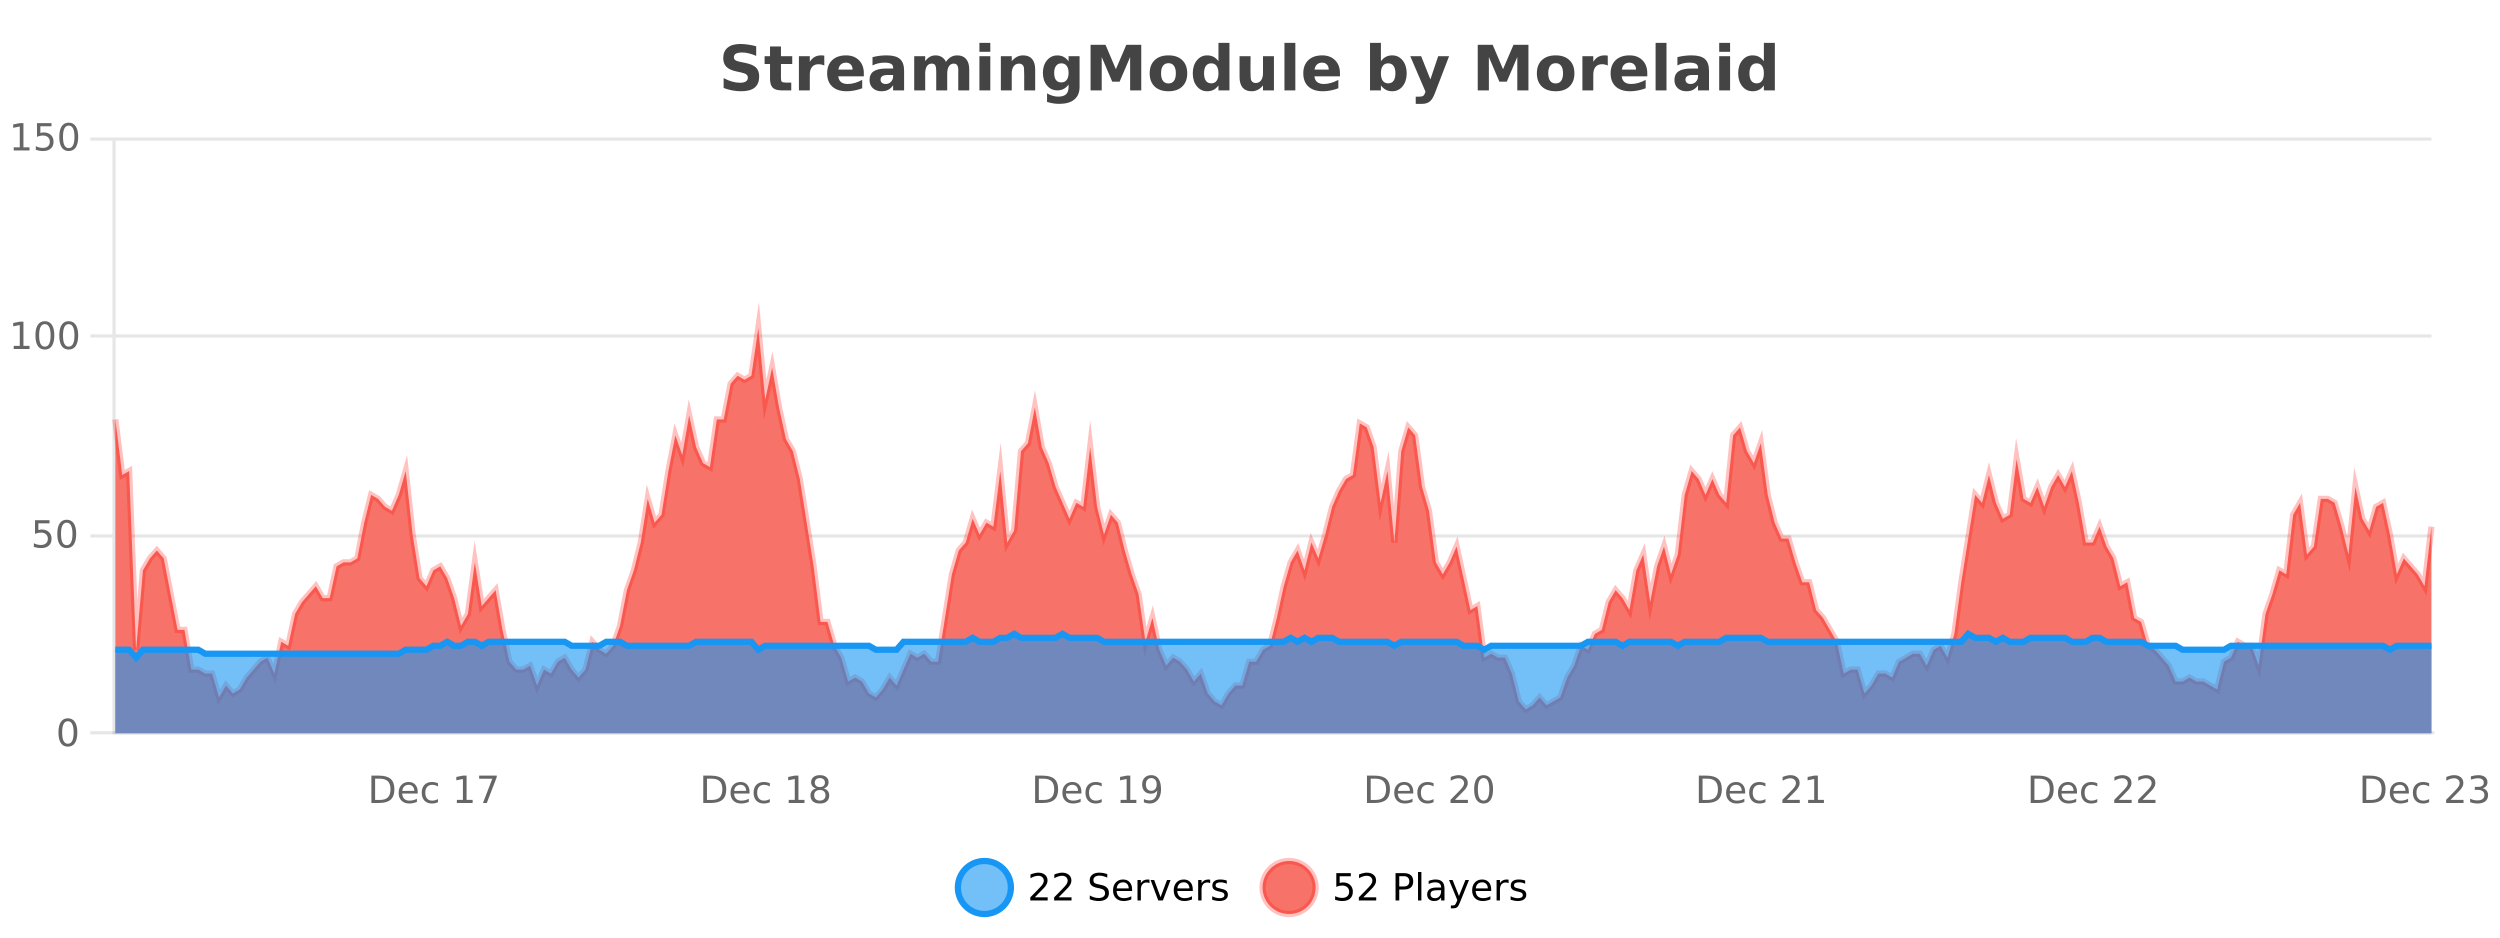 <?xml version="1.0" encoding="UTF-8"?>
<svg xmlns="http://www.w3.org/2000/svg" xmlns:xlink="http://www.w3.org/1999/xlink" width="800pt" height="300pt" viewBox="0 0 800 300" version="1.1">
<defs>
<clipPath id="clip1">
  <path d="M 278 263 L 352 263 L 352 300 L 278 300 Z M 278 263 "/>
</clipPath>
<clipPath id="clip2">
  <path d="M 375 263 L 450 263 L 450 300 L 375 300 Z M 375 263 "/>
</clipPath>
<clipPath id="clip3">
  <path d="M 36.906 104 L 778.059 104 L 778.059 234.602 L 36.906 234.602 Z M 36.906 104 "/>
</clipPath>
<clipPath id="clip4">
  <path d="M 35.906 76 L 779.062 76 L 779.062 235.602 L 35.906 235.602 Z M 35.906 76 "/>
</clipPath>
<clipPath id="clip5">
  <path d="M 36.906 202 L 778.059 202 L 778.059 234.602 L 36.906 234.602 Z M 36.906 202 "/>
</clipPath>
<clipPath id="clip6">
  <path d="M 35.906 174 L 779.062 174 L 779.062 235.602 L 35.906 235.602 Z M 35.906 174 "/>
</clipPath>
</defs>
<g id="surface1165896">
<rect x="0" y="0" width="800" height="300" style="fill:rgb(100%,100%,100%);fill-opacity:1;stroke:none;"/>
<path style="fill:none;stroke-width:1;stroke-linecap:butt;stroke-linejoin:miter;stroke:rgb(0%,0%,0%);stroke-opacity:0.098;stroke-miterlimit:10;" d="M 37 234.5 L 778.059 234.5 "/>
<path style="fill:none;stroke-width:1;stroke-linecap:butt;stroke-linejoin:miter;stroke:rgb(0%,0%,0%);stroke-opacity:0.098;stroke-miterlimit:10;" d="M 28.906 234.5 L 36 234.5 "/>
<path style="fill:none;stroke-width:1;stroke-linecap:butt;stroke-linejoin:miter;stroke:rgb(0%,0%,0%);stroke-opacity:0.098;stroke-miterlimit:10;" d="M 37 171.5 L 778.059 171.5 "/>
<path style="fill:none;stroke-width:1;stroke-linecap:butt;stroke-linejoin:miter;stroke:rgb(0%,0%,0%);stroke-opacity:0.098;stroke-miterlimit:10;" d="M 28.906 171.5 L 36 171.5 "/>
<path style="fill:none;stroke-width:1;stroke-linecap:butt;stroke-linejoin:miter;stroke:rgb(0%,0%,0%);stroke-opacity:0.098;stroke-miterlimit:10;" d="M 37 107.5 L 778.059 107.5 "/>
<path style="fill:none;stroke-width:1;stroke-linecap:butt;stroke-linejoin:miter;stroke:rgb(0%,0%,0%);stroke-opacity:0.098;stroke-miterlimit:10;" d="M 28.906 107.5 L 36 107.5 "/>
<path style="fill:none;stroke-width:1;stroke-linecap:butt;stroke-linejoin:miter;stroke:rgb(0%,0%,0%);stroke-opacity:0.098;stroke-miterlimit:10;" d="M 37 44.5 L 778.059 44.5 "/>
<path style="fill:none;stroke-width:1;stroke-linecap:butt;stroke-linejoin:miter;stroke:rgb(0%,0%,0%);stroke-opacity:0.098;stroke-miterlimit:10;" d="M 28.906 44.5 L 36 44.5 "/>
<path style=" stroke:none;fill-rule:nonzero;fill:rgb(9.02%,58.824%,95.294%);fill-opacity:0.6;" d="M 323.488 284 C 323.488 288.688 319.688 292.484 315.004 292.484 C 310.316 292.484 306.52 288.688 306.52 284 C 306.52 279.312 310.316 275.516 315.004 275.516 C 319.688 275.516 323.488 279.312 323.488 284 Z M 323.488 284 "/>
<g clip-path="url(#clip1)" clip-rule="nonzero">
<path style="fill:none;stroke-width:2;stroke-linecap:butt;stroke-linejoin:miter;stroke:rgb(9.02%,58.824%,95.294%);stroke-opacity:1;stroke-miterlimit:10;" d="M 323.488 284 C 323.488 288.688 319.688 292.484 315.004 292.484 C 310.316 292.484 306.52 288.688 306.52 284 C 306.52 279.312 310.316 275.516 315.004 275.516 C 319.688 275.516 323.488 279.312 323.488 284 Z M 323.488 284 "/>
</g>
<path style=" stroke:none;fill-rule:nonzero;fill:rgb(0%,0%,0%);fill-opacity:1;" d="M 331.117 287.156 L 335.258 287.156 L 335.258 288.156 L 329.695 288.156 L 329.695 287.156 C 330.141 286.699 330.75 286.078 331.523 285.297 C 332.305 284.508 332.793 283.996 332.992 283.766 C 333.375 283.352 333.641 282.996 333.789 282.703 C 333.945 282.402 334.023 282.109 334.023 281.828 C 334.023 281.359 333.855 280.98 333.523 280.688 C 333.199 280.398 332.777 280.25 332.258 280.25 C 331.883 280.25 331.484 280.312 331.07 280.438 C 330.664 280.562 330.227 280.762 329.758 281.031 L 329.758 279.828 C 330.234 279.641 330.68 279.5 331.086 279.406 C 331.5 279.305 331.883 279.25 332.227 279.25 C 333.133 279.25 333.855 279.48 334.398 279.938 C 334.938 280.387 335.211 280.992 335.211 281.75 C 335.211 282.105 335.141 282.445 335.008 282.766 C 334.871 283.09 334.625 283.469 334.273 283.906 C 334.168 284.023 333.855 284.352 333.336 284.891 C 332.812 285.434 332.074 286.188 331.117 287.156 Z M 338.75 287.156 L 342.891 287.156 L 342.891 288.156 L 337.328 288.156 L 337.328 287.156 C 337.773 286.699 338.383 286.078 339.156 285.297 C 339.938 284.508 340.426 283.996 340.625 283.766 C 341.008 283.352 341.273 282.996 341.422 282.703 C 341.578 282.402 341.656 282.109 341.656 281.828 C 341.656 281.359 341.488 280.98 341.156 280.688 C 340.832 280.398 340.41 280.25 339.891 280.25 C 339.516 280.25 339.117 280.312 338.703 280.438 C 338.297 280.562 337.859 280.762 337.391 281.031 L 337.391 279.828 C 337.867 279.641 338.312 279.5 338.719 279.406 C 339.133 279.305 339.516 279.25 339.859 279.25 C 340.766 279.25 341.488 279.48 342.031 279.938 C 342.57 280.387 342.844 280.992 342.844 281.75 C 342.844 282.105 342.773 282.445 342.641 282.766 C 342.504 283.09 342.258 283.469 341.906 283.906 C 341.801 284.023 341.488 284.352 340.969 284.891 C 340.445 285.434 339.707 286.188 338.75 287.156 Z M 354.324 279.688 L 354.324 280.844 C 353.875 280.637 353.449 280.48 353.043 280.375 C 352.645 280.262 352.266 280.203 351.902 280.203 C 351.254 280.203 350.754 280.328 350.402 280.578 C 350.059 280.828 349.887 281.188 349.887 281.656 C 349.887 282.043 350 282.336 350.23 282.531 C 350.457 282.73 350.902 282.887 351.559 283 L 352.262 283.156 C 353.145 283.324 353.797 283.621 354.215 284.047 C 354.641 284.465 354.855 285.027 354.855 285.734 C 354.855 286.59 354.566 287.234 353.996 287.672 C 353.434 288.109 352.598 288.328 351.496 288.328 C 351.09 288.328 350.652 288.281 350.184 288.188 C 349.715 288.094 349.23 287.953 348.73 287.766 L 348.73 286.547 C 349.207 286.82 349.676 287.023 350.137 287.156 C 350.605 287.293 351.059 287.359 351.496 287.359 C 352.172 287.359 352.691 287.23 353.059 286.969 C 353.434 286.699 353.621 286.32 353.621 285.828 C 353.621 285.402 353.484 285.07 353.215 284.828 C 352.953 284.578 352.52 284.398 351.918 284.281 L 351.199 284.141 C 350.312 283.965 349.672 283.688 349.277 283.312 C 348.891 282.938 348.699 282.418 348.699 281.75 C 348.699 280.969 348.969 280.359 349.512 279.922 C 350.051 279.477 350.801 279.25 351.762 279.25 C 352.176 279.25 352.594 279.289 353.012 279.359 C 353.438 279.434 353.875 279.543 354.324 279.688 Z M 362.27 284.609 L 362.27 285.125 L 357.301 285.125 C 357.352 285.875 357.574 286.445 357.973 286.828 C 358.379 287.215 358.934 287.406 359.645 287.406 C 360.059 287.406 360.461 287.359 360.848 287.266 C 361.242 287.164 361.633 287.008 362.02 286.797 L 362.02 287.828 C 361.621 287.984 361.223 288.105 360.816 288.188 C 360.41 288.281 359.996 288.328 359.582 288.328 C 358.539 288.328 357.711 288.027 357.098 287.422 C 356.48 286.809 356.176 285.98 356.176 284.938 C 356.176 283.867 356.465 283.016 357.051 282.391 C 357.633 281.758 358.414 281.438 359.395 281.438 C 360.277 281.438 360.977 281.727 361.488 282.297 C 362.008 282.859 362.27 283.633 362.27 284.609 Z M 361.191 284.281 C 361.18 283.699 361.012 283.23 360.691 282.875 C 360.367 282.523 359.941 282.344 359.41 282.344 C 358.805 282.344 358.32 282.516 357.957 282.859 C 357.602 283.203 357.398 283.684 357.348 284.297 Z M 367.84 282.594 C 367.715 282.531 367.578 282.484 367.434 282.453 C 367.297 282.414 367.141 282.391 366.965 282.391 C 366.359 282.391 365.891 282.59 365.559 282.984 C 365.234 283.383 365.074 283.953 365.074 284.703 L 365.074 288.156 L 363.996 288.156 L 363.996 281.594 L 365.074 281.594 L 365.074 282.609 C 365.301 282.215 365.598 281.922 365.965 281.734 C 366.328 281.539 366.77 281.438 367.293 281.438 C 367.363 281.438 367.441 281.445 367.527 281.453 C 367.621 281.465 367.719 281.48 367.824 281.5 Z M 368.195 281.594 L 369.336 281.594 L 371.383 287.094 L 373.445 281.594 L 374.586 281.594 L 372.117 288.156 L 370.648 288.156 Z M 381.688 284.609 L 381.688 285.125 L 376.719 285.125 C 376.77 285.875 376.992 286.445 377.391 286.828 C 377.797 287.215 378.352 287.406 379.062 287.406 C 379.477 287.406 379.879 287.359 380.266 287.266 C 380.66 287.164 381.051 287.008 381.438 286.797 L 381.438 287.828 C 381.039 287.984 380.641 288.105 380.234 288.188 C 379.828 288.281 379.414 288.328 379 288.328 C 377.957 288.328 377.129 288.027 376.516 287.422 C 375.898 286.809 375.594 285.98 375.594 284.938 C 375.594 283.867 375.883 283.016 376.469 282.391 C 377.051 281.758 377.832 281.438 378.812 281.438 C 379.695 281.438 380.395 281.727 380.906 282.297 C 381.426 282.859 381.688 283.633 381.688 284.609 Z M 380.609 284.281 C 380.598 283.699 380.43 283.23 380.109 282.875 C 379.785 282.523 379.359 282.344 378.828 282.344 C 378.223 282.344 377.738 282.516 377.375 282.859 C 377.02 283.203 376.816 283.684 376.766 284.297 Z M 387.258 282.594 C 387.133 282.531 386.996 282.484 386.852 282.453 C 386.715 282.414 386.559 282.391 386.383 282.391 C 385.777 282.391 385.309 282.59 384.977 282.984 C 384.652 283.383 384.492 283.953 384.492 284.703 L 384.492 288.156 L 383.414 288.156 L 383.414 281.594 L 384.492 281.594 L 384.492 282.609 C 384.719 282.215 385.016 281.922 385.383 281.734 C 385.746 281.539 386.188 281.438 386.711 281.438 C 386.781 281.438 386.859 281.445 386.945 281.453 C 387.039 281.465 387.137 281.48 387.242 281.5 Z M 392.566 281.781 L 392.566 282.812 C 392.262 282.656 391.945 282.543 391.613 282.469 C 391.289 282.387 390.949 282.344 390.598 282.344 C 390.066 282.344 389.664 282.43 389.395 282.594 C 389.121 282.75 388.988 282.996 388.988 283.328 C 388.988 283.578 389.082 283.777 389.27 283.922 C 389.465 284.059 389.855 284.188 390.441 284.312 L 390.801 284.406 C 391.57 284.562 392.117 284.793 392.441 285.094 C 392.762 285.398 392.926 285.812 392.926 286.344 C 392.926 286.961 392.68 287.445 392.191 287.797 C 391.711 288.152 391.051 288.328 390.207 288.328 C 389.852 288.328 389.48 288.289 389.098 288.219 C 388.723 288.156 388.324 288.059 387.91 287.922 L 387.91 286.797 C 388.305 287.008 388.695 287.164 389.082 287.266 C 389.465 287.371 389.852 287.422 390.238 287.422 C 390.738 287.422 391.121 287.34 391.395 287.172 C 391.676 286.996 391.816 286.746 391.816 286.422 C 391.816 286.133 391.715 285.906 391.52 285.75 C 391.32 285.594 390.887 285.445 390.223 285.297 L 389.848 285.219 C 389.18 285.074 388.695 284.855 388.395 284.562 C 388.102 284.273 387.957 283.875 387.957 283.375 C 387.957 282.75 388.176 282.273 388.613 281.938 C 389.051 281.605 389.668 281.438 390.473 281.438 C 390.867 281.438 391.242 281.469 391.598 281.531 C 391.949 281.586 392.273 281.668 392.566 281.781 Z M 325.004 277.016 "/>
<path style=" stroke:none;fill-rule:nonzero;fill:rgb(96.863%,44.706%,40.784%);fill-opacity:1;" d="M 420.988 284 C 420.988 288.688 417.191 292.484 412.504 292.484 C 407.82 292.484 404.02 288.688 404.02 284 C 404.02 279.312 407.82 275.516 412.504 275.516 C 417.191 275.516 420.988 279.312 420.988 284 Z M 420.988 284 "/>
<g clip-path="url(#clip2)" clip-rule="nonzero">
<path style="fill:none;stroke-width:2;stroke-linecap:butt;stroke-linejoin:miter;stroke:rgb(100%,4.706%,0%);stroke-opacity:0.247;stroke-miterlimit:10;" d="M 420.988 284 C 420.988 288.688 417.191 292.484 412.504 292.484 C 407.82 292.484 404.02 288.688 404.02 284 C 404.02 279.312 407.82 275.516 412.504 275.516 C 417.191 275.516 420.988 279.312 420.988 284 Z M 420.988 284 "/>
</g>
<path style=" stroke:none;fill-rule:nonzero;fill:rgb(0%,0%,0%);fill-opacity:1;" d="M 427.617 279.406 L 432.258 279.406 L 432.258 280.406 L 428.695 280.406 L 428.695 282.547 C 428.871 282.484 429.043 282.445 429.211 282.422 C 429.387 282.391 429.559 282.375 429.727 282.375 C 430.703 282.375 431.48 282.648 432.055 283.188 C 432.625 283.719 432.914 284.438 432.914 285.344 C 432.914 286.293 432.617 287.027 432.023 287.547 C 431.438 288.07 430.617 288.328 429.555 288.328 C 429.18 288.328 428.797 288.297 428.414 288.234 C 428.039 288.172 427.648 288.078 427.242 287.953 L 427.242 286.766 C 427.594 286.953 427.961 287.094 428.336 287.188 C 428.711 287.281 429.105 287.328 429.523 287.328 C 430.199 287.328 430.734 287.152 431.133 286.797 C 431.527 286.445 431.727 285.961 431.727 285.344 C 431.727 284.742 431.527 284.262 431.133 283.906 C 430.734 283.555 430.199 283.375 429.523 283.375 C 429.211 283.375 428.891 283.414 428.57 283.484 C 428.258 283.547 427.938 283.652 427.617 283.797 Z M 436.25 287.156 L 440.391 287.156 L 440.391 288.156 L 434.828 288.156 L 434.828 287.156 C 435.273 286.699 435.883 286.078 436.656 285.297 C 437.438 284.508 437.926 283.996 438.125 283.766 C 438.508 283.352 438.773 282.996 438.922 282.703 C 439.078 282.402 439.156 282.109 439.156 281.828 C 439.156 281.359 438.988 280.98 438.656 280.688 C 438.332 280.398 437.91 280.25 437.391 280.25 C 437.016 280.25 436.617 280.312 436.203 280.438 C 435.797 280.562 435.359 280.762 434.891 281.031 L 434.891 279.828 C 435.367 279.641 435.812 279.5 436.219 279.406 C 436.633 279.305 437.016 279.25 437.359 279.25 C 438.266 279.25 438.988 279.48 439.531 279.938 C 440.07 280.387 440.344 280.992 440.344 281.75 C 440.344 282.105 440.273 282.445 440.141 282.766 C 440.004 283.09 439.758 283.469 439.406 283.906 C 439.301 284.023 438.988 284.352 438.469 284.891 C 437.945 285.434 437.207 286.188 436.25 287.156 Z M 447.762 280.375 L 447.762 283.672 L 449.246 283.672 C 449.797 283.672 450.223 283.531 450.527 283.25 C 450.828 282.961 450.98 282.547 450.98 282.016 C 450.98 281.496 450.828 281.094 450.527 280.812 C 450.223 280.523 449.797 280.375 449.246 280.375 Z M 446.574 279.406 L 449.246 279.406 C 450.234 279.406 450.98 279.633 451.48 280.078 C 451.98 280.516 452.23 281.164 452.23 282.016 C 452.23 282.883 451.98 283.539 451.48 283.984 C 450.98 284.422 450.234 284.641 449.246 284.641 L 447.762 284.641 L 447.762 288.156 L 446.574 288.156 Z M 453.766 279.031 L 454.844 279.031 L 454.844 288.156 L 453.766 288.156 Z M 460.082 284.859 C 459.215 284.859 458.613 284.961 458.27 285.156 C 457.934 285.355 457.77 285.695 457.77 286.172 C 457.77 286.559 457.895 286.867 458.145 287.094 C 458.402 287.312 458.746 287.422 459.176 287.422 C 459.777 287.422 460.258 287.215 460.613 286.797 C 460.977 286.371 461.16 285.805 461.16 285.094 L 461.16 284.859 Z M 462.238 284.406 L 462.238 288.156 L 461.16 288.156 L 461.16 287.156 C 460.91 287.555 460.602 287.852 460.238 288.047 C 459.871 288.234 459.426 288.328 458.895 288.328 C 458.215 288.328 457.68 288.141 457.285 287.766 C 456.887 287.383 456.691 286.875 456.691 286.25 C 456.691 285.512 456.934 284.953 457.426 284.578 C 457.926 284.203 458.664 284.016 459.645 284.016 L 461.16 284.016 L 461.16 283.906 C 461.16 283.406 460.992 283.023 460.66 282.75 C 460.336 282.48 459.883 282.344 459.301 282.344 C 458.926 282.344 458.555 282.391 458.191 282.484 C 457.836 282.578 457.496 282.715 457.176 282.891 L 457.176 281.891 C 457.57 281.734 457.949 281.621 458.316 281.547 C 458.691 281.477 459.055 281.438 459.41 281.438 C 460.355 281.438 461.066 281.684 461.535 282.172 C 462.004 282.664 462.238 283.406 462.238 284.406 Z M 467.188 288.766 C 466.883 289.547 466.586 290.055 466.297 290.297 C 466.004 290.535 465.617 290.656 465.141 290.656 L 464.281 290.656 L 464.281 289.75 L 464.906 289.75 C 465.207 289.75 465.438 289.676 465.594 289.531 C 465.758 289.395 465.941 289.066 466.141 288.547 L 466.344 288.047 L 463.688 281.594 L 464.828 281.594 L 466.875 286.719 L 468.938 281.594 L 470.078 281.594 Z M 477.18 284.609 L 477.18 285.125 L 472.211 285.125 C 472.262 285.875 472.484 286.445 472.883 286.828 C 473.289 287.215 473.844 287.406 474.555 287.406 C 474.969 287.406 475.371 287.359 475.758 287.266 C 476.152 287.164 476.543 287.008 476.93 286.797 L 476.93 287.828 C 476.531 287.984 476.133 288.105 475.727 288.188 C 475.32 288.281 474.906 288.328 474.492 288.328 C 473.449 288.328 472.621 288.027 472.008 287.422 C 471.391 286.809 471.086 285.98 471.086 284.938 C 471.086 283.867 471.375 283.016 471.961 282.391 C 472.543 281.758 473.324 281.438 474.305 281.438 C 475.188 281.438 475.887 281.727 476.398 282.297 C 476.918 282.859 477.18 283.633 477.18 284.609 Z M 476.102 284.281 C 476.09 283.699 475.922 283.23 475.602 282.875 C 475.277 282.523 474.852 282.344 474.32 282.344 C 473.715 282.344 473.23 282.516 472.867 282.859 C 472.512 283.203 472.309 283.684 472.258 284.297 Z M 482.75 282.594 C 482.625 282.531 482.488 282.484 482.344 282.453 C 482.207 282.414 482.051 282.391 481.875 282.391 C 481.27 282.391 480.801 282.59 480.469 282.984 C 480.145 283.383 479.984 283.953 479.984 284.703 L 479.984 288.156 L 478.906 288.156 L 478.906 281.594 L 479.984 281.594 L 479.984 282.609 C 480.211 282.215 480.508 281.922 480.875 281.734 C 481.238 281.539 481.68 281.438 482.203 281.438 C 482.273 281.438 482.352 281.445 482.438 281.453 C 482.531 281.465 482.629 281.48 482.734 281.5 Z M 488.055 281.781 L 488.055 282.812 C 487.75 282.656 487.434 282.543 487.102 282.469 C 486.777 282.387 486.438 282.344 486.086 282.344 C 485.555 282.344 485.152 282.43 484.883 282.594 C 484.609 282.75 484.477 282.996 484.477 283.328 C 484.477 283.578 484.57 283.777 484.758 283.922 C 484.953 284.059 485.344 284.188 485.93 284.312 L 486.289 284.406 C 487.059 284.562 487.605 284.793 487.93 285.094 C 488.25 285.398 488.414 285.812 488.414 286.344 C 488.414 286.961 488.168 287.445 487.68 287.797 C 487.199 288.152 486.539 288.328 485.695 288.328 C 485.34 288.328 484.969 288.289 484.586 288.219 C 484.211 288.156 483.812 288.059 483.398 287.922 L 483.398 286.797 C 483.793 287.008 484.184 287.164 484.57 287.266 C 484.953 287.371 485.34 287.422 485.727 287.422 C 486.227 287.422 486.609 287.34 486.883 287.172 C 487.164 286.996 487.305 286.746 487.305 286.422 C 487.305 286.133 487.203 285.906 487.008 285.75 C 486.809 285.594 486.375 285.445 485.711 285.297 L 485.336 285.219 C 484.668 285.074 484.184 284.855 483.883 284.562 C 483.59 284.273 483.445 283.875 483.445 283.375 C 483.445 282.75 483.664 282.273 484.102 281.938 C 484.539 281.605 485.156 281.438 485.961 281.438 C 486.355 281.438 486.73 281.469 487.086 281.531 C 487.438 281.586 487.762 281.668 488.055 281.781 Z M 422.504 277.016 "/>
<path style=" stroke:none;fill-rule:nonzero;fill:rgb(26.667%,26.667%,26.667%);fill-opacity:1;" d="M 241.984 14.797 L 241.984 17.891 C 241.18 17.527 240.398 17.258 239.641 17.078 C 238.879 16.891 238.16 16.797 237.484 16.797 C 236.586 16.797 235.922 16.922 235.484 17.172 C 235.055 17.422 234.844 17.809 234.844 18.328 C 234.844 18.715 234.988 19.016 235.281 19.234 C 235.57 19.453 236.098 19.641 236.859 19.797 L 238.453 20.125 C 240.078 20.449 241.227 20.945 241.906 21.609 C 242.594 22.277 242.938 23.219 242.938 24.438 C 242.938 26.043 242.457 27.242 241.5 28.031 C 240.551 28.812 239.098 29.203 237.141 29.203 C 236.211 29.203 235.281 29.113 234.344 28.938 C 233.414 28.762 232.488 28.5 231.562 28.156 L 231.562 24.984 C 232.488 25.484 233.383 25.859 234.25 26.109 C 235.125 26.359 235.969 26.484 236.781 26.484 C 237.602 26.484 238.227 26.352 238.656 26.078 C 239.094 25.797 239.312 25.402 239.312 24.891 C 239.312 24.445 239.16 24.094 238.859 23.844 C 238.566 23.594 237.977 23.371 237.094 23.172 L 235.641 22.859 C 234.18 22.547 233.113 22.055 232.438 21.375 C 231.77 20.688 231.438 19.762 231.438 18.594 C 231.438 17.148 231.906 16.031 232.844 15.25 C 233.781 14.469 235.129 14.078 236.891 14.078 C 237.691 14.078 238.516 14.141 239.359 14.266 C 240.203 14.383 241.078 14.559 241.984 14.797 Z M 249.906 14.875 L 249.906 17.984 L 253.516 17.984 L 253.516 20.484 L 249.906 20.484 L 249.906 25.125 C 249.906 25.637 250.004 25.98 250.203 26.156 C 250.41 26.336 250.812 26.422 251.406 26.422 L 253.203 26.422 L 253.203 28.922 L 250.203 28.922 C 248.828 28.922 247.848 28.637 247.266 28.062 C 246.691 27.48 246.406 26.5 246.406 25.125 L 246.406 20.484 L 244.672 20.484 L 244.672 17.984 L 246.406 17.984 L 246.406 14.875 Z M 263.777 20.969 C 263.465 20.824 263.156 20.719 262.855 20.656 C 262.551 20.586 262.25 20.547 261.949 20.547 C 261.043 20.547 260.344 20.836 259.855 21.406 C 259.375 21.98 259.137 22.805 259.137 23.875 L 259.137 28.922 L 255.652 28.922 L 255.652 17.984 L 259.137 17.984 L 259.137 19.781 C 259.582 19.062 260.098 18.543 260.684 18.219 C 261.266 17.887 261.965 17.719 262.777 17.719 C 262.902 17.719 263.031 17.727 263.168 17.734 C 263.301 17.746 263.5 17.766 263.762 17.797 Z M 276.422 23.422 L 276.422 24.422 L 268.25 24.422 C 268.332 25.246 268.629 25.859 269.141 26.266 C 269.648 26.672 270.359 26.875 271.266 26.875 C 272.004 26.875 272.758 26.766 273.531 26.547 C 274.301 26.328 275.094 26 275.906 25.562 L 275.906 28.25 C 275.082 28.562 274.254 28.797 273.422 28.953 C 272.598 29.117 271.773 29.203 270.953 29.203 C 268.973 29.203 267.43 28.703 266.328 27.703 C 265.234 26.695 264.688 25.281 264.688 23.469 C 264.688 21.68 265.223 20.273 266.297 19.25 C 267.379 18.23 268.863 17.719 270.75 17.719 C 272.469 17.719 273.844 18.242 274.875 19.281 C 275.906 20.312 276.422 21.695 276.422 23.422 Z M 272.828 22.266 C 272.828 21.602 272.633 21.062 272.25 20.656 C 271.863 20.25 271.359 20.047 270.734 20.047 C 270.055 20.047 269.504 20.242 269.078 20.625 C 268.66 21 268.398 21.547 268.297 22.266 Z M 283.969 24 C 283.238 24 282.691 24.125 282.328 24.375 C 281.961 24.617 281.781 24.98 281.781 25.469 C 281.781 25.906 281.926 26.25 282.219 26.5 C 282.52 26.75 282.93 26.875 283.453 26.875 C 284.109 26.875 284.66 26.641 285.109 26.172 C 285.566 25.703 285.797 25.117 285.797 24.406 L 285.797 24 Z M 289.312 22.688 L 289.312 28.922 L 285.797 28.922 L 285.797 27.297 C 285.328 27.965 284.797 28.449 284.203 28.75 C 283.617 29.051 282.906 29.203 282.062 29.203 C 280.938 29.203 280.02 28.875 279.312 28.219 C 278.602 27.555 278.25 26.695 278.25 25.641 C 278.25 24.359 278.688 23.422 279.562 22.828 C 280.445 22.227 281.836 21.922 283.734 21.922 L 285.797 21.922 L 285.797 21.641 C 285.797 21.09 285.578 20.688 285.141 20.438 C 284.703 20.18 284.02 20.047 283.094 20.047 C 282.344 20.047 281.645 20.125 281 20.281 C 280.352 20.43 279.754 20.648 279.203 20.938 L 279.203 18.281 C 279.953 18.094 280.703 17.953 281.453 17.859 C 282.211 17.766 282.973 17.719 283.734 17.719 C 285.703 17.719 287.125 18.109 288 18.891 C 288.875 19.664 289.312 20.93 289.312 22.688 Z M 302.703 19.797 C 303.148 19.121 303.676 18.605 304.281 18.25 C 304.895 17.898 305.566 17.719 306.297 17.719 C 307.547 17.719 308.5 18.109 309.156 18.891 C 309.82 19.664 310.156 20.789 310.156 22.266 L 310.156 28.922 L 306.641 28.922 L 306.641 23.219 C 306.641 23.137 306.641 23.047 306.641 22.953 C 306.648 22.859 306.656 22.73 306.656 22.562 C 306.656 21.793 306.539 21.234 306.312 20.891 C 306.082 20.539 305.711 20.359 305.203 20.359 C 304.547 20.359 304.035 20.637 303.672 21.188 C 303.305 21.73 303.117 22.516 303.109 23.547 L 303.109 28.922 L 299.594 28.922 L 299.594 23.219 C 299.594 22.012 299.488 21.234 299.281 20.891 C 299.07 20.539 298.703 20.359 298.172 20.359 C 297.492 20.359 296.973 20.637 296.609 21.188 C 296.242 21.73 296.062 22.516 296.062 23.547 L 296.062 28.922 L 292.547 28.922 L 292.547 17.984 L 296.062 17.984 L 296.062 19.578 C 296.5 18.965 296.992 18.5 297.547 18.188 C 298.098 17.875 298.711 17.719 299.391 17.719 C 300.141 17.719 300.805 17.902 301.391 18.266 C 301.973 18.633 302.41 19.141 302.703 19.797 Z M 313.414 17.984 L 316.898 17.984 L 316.898 28.922 L 313.414 28.922 Z M 313.414 13.719 L 316.898 13.719 L 316.898 16.578 L 313.414 16.578 Z M 331.258 22.266 L 331.258 28.922 L 327.742 28.922 L 327.742 23.828 C 327.742 22.883 327.719 22.23 327.68 21.875 C 327.637 21.512 327.562 21.246 327.461 21.078 C 327.324 20.852 327.137 20.672 326.898 20.547 C 326.668 20.422 326.402 20.359 326.102 20.359 C 325.371 20.359 324.797 20.641 324.383 21.203 C 323.965 21.766 323.758 22.547 323.758 23.547 L 323.758 28.922 L 320.273 28.922 L 320.273 17.984 L 323.758 17.984 L 323.758 19.578 C 324.289 18.945 324.852 18.477 325.445 18.172 C 326.039 17.871 326.688 17.719 327.398 17.719 C 328.668 17.719 329.625 18.109 330.273 18.891 C 330.93 19.664 331.258 20.789 331.258 22.266 Z M 341.945 27.062 C 341.465 27.699 340.934 28.168 340.352 28.469 C 339.766 28.773 339.094 28.922 338.336 28.922 C 337 28.922 335.898 28.398 335.023 27.344 C 334.156 26.293 333.727 24.953 333.727 23.328 C 333.727 21.695 334.156 20.355 335.023 19.312 C 335.898 18.262 337 17.734 338.336 17.734 C 339.094 17.734 339.766 17.887 340.352 18.188 C 340.934 18.492 341.465 18.965 341.945 19.609 L 341.945 17.984 L 345.461 17.984 L 345.461 27.812 C 345.461 29.57 344.902 30.914 343.789 31.844 C 342.684 32.77 341.074 33.234 338.961 33.234 C 338.281 33.234 337.621 33.18 336.977 33.078 C 336.34 32.973 335.699 32.816 335.055 32.609 L 335.055 29.875 C 335.668 30.227 336.266 30.488 336.852 30.656 C 337.434 30.832 338.023 30.922 338.617 30.922 C 339.762 30.922 340.602 30.672 341.133 30.172 C 341.672 29.672 341.945 28.887 341.945 27.812 Z M 339.633 20.266 C 338.914 20.266 338.352 20.531 337.945 21.062 C 337.539 21.594 337.336 22.352 337.336 23.328 C 337.336 24.328 337.527 25.09 337.914 25.609 C 338.309 26.121 338.883 26.375 339.633 26.375 C 340.359 26.375 340.93 26.109 341.336 25.578 C 341.742 25.047 341.945 24.297 341.945 23.328 C 341.945 22.352 341.742 21.594 341.336 21.062 C 340.93 20.531 340.359 20.266 339.633 20.266 Z M 348.984 14.344 L 353.766 14.344 L 357.078 22.141 L 360.422 14.344 L 365.203 14.344 L 365.203 28.922 L 361.641 28.922 L 361.641 18.25 L 358.281 26.125 L 355.906 26.125 L 352.547 18.25 L 352.547 28.922 L 348.984 28.922 Z M 373.93 20.219 C 373.148 20.219 372.555 20.5 372.148 21.062 C 371.742 21.617 371.539 22.418 371.539 23.469 C 371.539 24.512 371.742 25.312 372.148 25.875 C 372.555 26.43 373.148 26.703 373.93 26.703 C 374.688 26.703 375.266 26.43 375.664 25.875 C 376.07 25.312 376.273 24.512 376.273 23.469 C 376.273 22.418 376.07 21.617 375.664 21.062 C 375.266 20.5 374.688 20.219 373.93 20.219 Z M 373.93 17.719 C 375.805 17.719 377.266 18.23 378.32 19.25 C 379.383 20.262 379.914 21.668 379.914 23.469 C 379.914 25.262 379.383 26.668 378.32 27.688 C 377.266 28.699 375.805 29.203 373.93 29.203 C 372.031 29.203 370.555 28.699 369.492 27.688 C 368.43 26.668 367.898 25.262 367.898 23.469 C 367.898 21.668 368.43 20.262 369.492 19.25 C 370.555 18.23 372.031 17.719 373.93 17.719 Z M 389.906 19.578 L 389.906 13.719 L 393.422 13.719 L 393.422 28.922 L 389.906 28.922 L 389.906 27.344 C 389.426 27.992 388.895 28.465 388.312 28.766 C 387.727 29.055 387.055 29.203 386.297 29.203 C 384.953 29.203 383.848 28.668 382.984 27.594 C 382.117 26.523 381.688 25.148 381.688 23.469 C 381.688 21.781 382.117 20.402 382.984 19.328 C 383.848 18.258 384.953 17.719 386.297 17.719 C 387.055 17.719 387.727 17.871 388.312 18.172 C 388.895 18.477 389.426 18.945 389.906 19.578 Z M 387.594 26.672 C 388.344 26.672 388.914 26.402 389.312 25.859 C 389.707 25.309 389.906 24.512 389.906 23.469 C 389.906 22.43 389.707 21.637 389.312 21.094 C 388.914 20.543 388.344 20.266 387.594 20.266 C 386.852 20.266 386.285 20.543 385.891 21.094 C 385.492 21.637 385.297 22.43 385.297 23.469 C 385.297 24.512 385.492 25.309 385.891 25.859 C 386.285 26.402 386.852 26.672 387.594 26.672 Z M 396.66 24.656 L 396.66 17.984 L 400.176 17.984 L 400.176 19.078 C 400.176 19.672 400.168 20.418 400.16 21.312 C 400.16 22.211 400.16 22.805 400.16 23.094 C 400.16 23.98 400.18 24.617 400.223 25 C 400.273 25.387 400.352 25.668 400.457 25.844 C 400.602 26.074 400.789 26.25 401.02 26.375 C 401.246 26.5 401.512 26.562 401.816 26.562 C 402.543 26.562 403.117 26.281 403.535 25.719 C 403.949 25.156 404.16 24.383 404.16 23.391 L 404.16 17.984 L 407.66 17.984 L 407.66 28.922 L 404.16 28.922 L 404.16 27.344 C 403.629 27.98 403.066 28.449 402.473 28.75 C 401.887 29.051 401.242 29.203 400.535 29.203 C 399.273 29.203 398.309 28.82 397.645 28.047 C 396.988 27.266 396.66 26.137 396.66 24.656 Z M 411.023 13.719 L 414.508 13.719 L 414.508 28.922 L 411.023 28.922 Z M 428.785 23.422 L 428.785 24.422 L 420.613 24.422 C 420.695 25.246 420.992 25.859 421.504 26.266 C 422.012 26.672 422.723 26.875 423.629 26.875 C 424.367 26.875 425.121 26.766 425.895 26.547 C 426.664 26.328 427.457 26 428.27 25.562 L 428.27 28.25 C 427.445 28.562 426.617 28.797 425.785 28.953 C 424.961 29.117 424.137 29.203 423.316 29.203 C 421.336 29.203 419.793 28.703 418.691 27.703 C 417.598 26.695 417.051 25.281 417.051 23.469 C 417.051 21.68 417.586 20.273 418.66 19.25 C 419.742 18.23 421.227 17.719 423.113 17.719 C 424.832 17.719 426.207 18.242 427.238 19.281 C 428.27 20.312 428.785 21.695 428.785 23.422 Z M 425.191 22.266 C 425.191 21.602 424.996 21.062 424.613 20.656 C 424.227 20.25 423.723 20.047 423.098 20.047 C 422.418 20.047 421.867 20.242 421.441 20.625 C 421.023 21 420.762 21.547 420.66 22.266 Z M 444.219 26.672 C 444.969 26.672 445.539 26.402 445.938 25.859 C 446.332 25.309 446.531 24.512 446.531 23.469 C 446.531 22.43 446.332 21.637 445.938 21.094 C 445.539 20.543 444.969 20.266 444.219 20.266 C 443.469 20.266 442.891 20.543 442.484 21.094 C 442.086 21.637 441.891 22.43 441.891 23.469 C 441.891 24.5 442.086 25.293 442.484 25.844 C 442.891 26.398 443.469 26.672 444.219 26.672 Z M 441.891 19.578 C 442.379 18.945 442.914 18.477 443.5 18.172 C 444.082 17.871 444.754 17.719 445.516 17.719 C 446.867 17.719 447.977 18.258 448.844 19.328 C 449.707 20.402 450.141 21.781 450.141 23.469 C 450.141 25.148 449.707 26.523 448.844 27.594 C 447.977 28.668 446.867 29.203 445.516 29.203 C 444.754 29.203 444.082 29.051 443.5 28.75 C 442.914 28.449 442.379 27.98 441.891 27.344 L 441.891 28.922 L 438.406 28.922 L 438.406 13.719 L 441.891 13.719 Z M 451.285 17.984 L 454.77 17.984 L 457.723 25.406 L 460.223 17.984 L 463.707 17.984 L 459.113 29.953 C 458.652 31.172 458.113 32.02 457.488 32.5 C 456.871 32.988 456.066 33.234 455.066 33.234 L 453.035 33.234 L 453.035 30.938 L 454.129 30.938 C 454.723 30.938 455.152 30.844 455.426 30.656 C 455.695 30.469 455.902 30.129 456.051 29.641 L 456.16 29.344 Z M 472.879 14.344 L 477.66 14.344 L 480.973 22.141 L 484.316 14.344 L 489.098 14.344 L 489.098 28.922 L 485.535 28.922 L 485.535 18.25 L 482.176 26.125 L 479.801 26.125 L 476.441 18.25 L 476.441 28.922 L 472.879 28.922 Z M 497.828 20.219 C 497.047 20.219 496.453 20.5 496.047 21.062 C 495.641 21.617 495.438 22.418 495.438 23.469 C 495.438 24.512 495.641 25.312 496.047 25.875 C 496.453 26.43 497.047 26.703 497.828 26.703 C 498.586 26.703 499.164 26.43 499.562 25.875 C 499.969 25.312 500.172 24.512 500.172 23.469 C 500.172 22.418 499.969 21.617 499.562 21.062 C 499.164 20.5 498.586 20.219 497.828 20.219 Z M 497.828 17.719 C 499.703 17.719 501.164 18.23 502.219 19.25 C 503.281 20.262 503.812 21.668 503.812 23.469 C 503.812 25.262 503.281 26.668 502.219 27.688 C 501.164 28.699 499.703 29.203 497.828 29.203 C 495.93 29.203 494.453 28.699 493.391 27.688 C 492.328 26.668 491.797 25.262 491.797 23.469 C 491.797 21.668 492.328 20.262 493.391 19.25 C 494.453 18.23 495.93 17.719 497.828 17.719 Z M 514.492 20.969 C 514.18 20.824 513.871 20.719 513.57 20.656 C 513.266 20.586 512.965 20.547 512.664 20.547 C 511.758 20.547 511.059 20.836 510.57 21.406 C 510.09 21.98 509.852 22.805 509.852 23.875 L 509.852 28.922 L 506.367 28.922 L 506.367 17.984 L 509.852 17.984 L 509.852 19.781 C 510.297 19.062 510.812 18.543 511.398 18.219 C 511.98 17.887 512.68 17.719 513.492 17.719 C 513.617 17.719 513.746 17.727 513.883 17.734 C 514.016 17.746 514.215 17.766 514.477 17.797 Z M 527.133 23.422 L 527.133 24.422 L 518.961 24.422 C 519.043 25.246 519.34 25.859 519.852 26.266 C 520.359 26.672 521.07 26.875 521.977 26.875 C 522.715 26.875 523.469 26.766 524.242 26.547 C 525.012 26.328 525.805 26 526.617 25.562 L 526.617 28.25 C 525.793 28.562 524.965 28.797 524.133 28.953 C 523.309 29.117 522.484 29.203 521.664 29.203 C 519.684 29.203 518.141 28.703 517.039 27.703 C 515.945 26.695 515.398 25.281 515.398 23.469 C 515.398 21.68 515.934 20.273 517.008 19.25 C 518.09 18.23 519.574 17.719 521.461 17.719 C 523.18 17.719 524.555 18.242 525.586 19.281 C 526.617 20.312 527.133 21.695 527.133 23.422 Z M 523.539 22.266 C 523.539 21.602 523.344 21.062 522.961 20.656 C 522.574 20.25 522.07 20.047 521.445 20.047 C 520.766 20.047 520.215 20.242 519.789 20.625 C 519.371 21 519.109 21.547 519.008 22.266 Z M 529.793 13.719 L 533.277 13.719 L 533.277 28.922 L 529.793 28.922 Z M 541.539 24 C 540.809 24 540.262 24.125 539.898 24.375 C 539.531 24.617 539.352 24.98 539.352 25.469 C 539.352 25.906 539.496 26.25 539.789 26.5 C 540.09 26.75 540.5 26.875 541.023 26.875 C 541.68 26.875 542.23 26.641 542.68 26.172 C 543.137 25.703 543.367 25.117 543.367 24.406 L 543.367 24 Z M 546.883 22.688 L 546.883 28.922 L 543.367 28.922 L 543.367 27.297 C 542.898 27.965 542.367 28.449 541.773 28.75 C 541.188 29.051 540.477 29.203 539.633 29.203 C 538.508 29.203 537.59 28.875 536.883 28.219 C 536.172 27.555 535.82 26.695 535.82 25.641 C 535.82 24.359 536.258 23.422 537.133 22.828 C 538.016 22.227 539.406 21.922 541.305 21.922 L 543.367 21.922 L 543.367 21.641 C 543.367 21.09 543.148 20.688 542.711 20.438 C 542.273 20.18 541.59 20.047 540.664 20.047 C 539.914 20.047 539.215 20.125 538.57 20.281 C 537.922 20.43 537.324 20.648 536.773 20.938 L 536.773 18.281 C 537.523 18.094 538.273 17.953 539.023 17.859 C 539.781 17.766 540.543 17.719 541.305 17.719 C 543.273 17.719 544.695 18.109 545.57 18.891 C 546.445 19.664 546.883 20.93 546.883 22.688 Z M 550.145 17.984 L 553.629 17.984 L 553.629 28.922 L 550.145 28.922 Z M 550.145 13.719 L 553.629 13.719 L 553.629 16.578 L 550.145 16.578 Z M 564.438 19.578 L 564.438 13.719 L 567.953 13.719 L 567.953 28.922 L 564.438 28.922 L 564.438 27.344 C 563.957 27.992 563.426 28.465 562.844 28.766 C 562.258 29.055 561.586 29.203 560.828 29.203 C 559.484 29.203 558.379 28.668 557.516 27.594 C 556.648 26.523 556.219 25.148 556.219 23.469 C 556.219 21.781 556.648 20.402 557.516 19.328 C 558.379 18.258 559.484 17.719 560.828 17.719 C 561.586 17.719 562.258 17.871 562.844 18.172 C 563.426 18.477 563.957 18.945 564.438 19.578 Z M 562.125 26.672 C 562.875 26.672 563.445 26.402 563.844 25.859 C 564.238 25.309 564.438 24.512 564.438 23.469 C 564.438 22.43 564.238 21.637 563.844 21.094 C 563.445 20.543 562.875 20.266 562.125 20.266 C 561.383 20.266 560.816 20.543 560.422 21.094 C 560.023 21.637 559.828 22.43 559.828 23.469 C 559.828 24.512 560.023 25.309 560.422 25.859 C 560.816 26.402 561.383 26.672 562.125 26.672 Z M 230 10.359 "/>
<path style="fill:none;stroke-width:1;stroke-linecap:butt;stroke-linejoin:miter;stroke:rgb(0%,0%,0%);stroke-opacity:0.098;stroke-miterlimit:10;" d="M 36 234.5 L 779 234.5 "/>
<path style=" stroke:none;fill-rule:nonzero;fill:rgb(40%,40%,40%);fill-opacity:1;" d="M 120.035 249.172 L 120.035 255.984 L 121.473 255.984 C 122.68 255.984 123.559 255.715 124.113 255.172 C 124.676 254.621 124.957 253.75 124.957 252.562 C 124.957 251.398 124.676 250.543 124.113 250 C 123.559 249.449 122.68 249.172 121.473 249.172 Z M 118.848 248.203 L 121.285 248.203 C 122.98 248.203 124.227 248.559 125.02 249.266 C 125.809 249.965 126.207 251.062 126.207 252.562 C 126.207 254.074 125.805 255.184 125.004 255.891 C 124.211 256.602 122.973 256.953 121.285 256.953 L 118.848 256.953 Z M 133.664 253.406 L 133.664 253.922 L 128.695 253.922 C 128.746 254.672 128.969 255.242 129.367 255.625 C 129.773 256.012 130.328 256.203 131.039 256.203 C 131.453 256.203 131.855 256.156 132.242 256.062 C 132.637 255.961 133.027 255.805 133.414 255.594 L 133.414 256.625 C 133.016 256.781 132.617 256.902 132.211 256.984 C 131.805 257.078 131.391 257.125 130.977 257.125 C 129.934 257.125 129.105 256.824 128.492 256.219 C 127.875 255.605 127.57 254.777 127.57 253.734 C 127.57 252.664 127.859 251.812 128.445 251.188 C 129.027 250.555 129.809 250.234 130.789 250.234 C 131.672 250.234 132.371 250.523 132.883 251.094 C 133.402 251.656 133.664 252.43 133.664 253.406 Z M 132.586 253.078 C 132.574 252.496 132.406 252.027 132.086 251.672 C 131.762 251.32 131.336 251.141 130.805 251.141 C 130.199 251.141 129.715 251.312 129.352 251.656 C 128.996 252 128.793 252.48 128.742 253.094 Z M 140.156 250.641 L 140.156 251.656 C 139.844 251.48 139.535 251.352 139.234 251.266 C 138.93 251.184 138.625 251.141 138.312 251.141 C 137.602 251.141 137.055 251.367 136.672 251.812 C 136.285 252.25 136.094 252.871 136.094 253.672 C 136.094 254.477 136.285 255.102 136.672 255.547 C 137.055 255.984 137.602 256.203 138.312 256.203 C 138.625 256.203 138.93 256.164 139.234 256.078 C 139.535 255.996 139.844 255.871 140.156 255.703 L 140.156 256.703 C 139.852 256.84 139.539 256.945 139.219 257.016 C 138.895 257.086 138.551 257.125 138.188 257.125 C 137.195 257.125 136.41 256.82 135.828 256.203 C 135.242 255.578 134.953 254.734 134.953 253.672 C 134.953 252.609 135.242 251.773 135.828 251.156 C 136.422 250.543 137.234 250.234 138.266 250.234 C 138.586 250.234 138.906 250.273 139.219 250.344 C 139.539 250.406 139.852 250.508 140.156 250.641 Z M 146.195 255.953 L 148.133 255.953 L 148.133 249.281 L 146.023 249.703 L 146.023 248.625 L 148.117 248.203 L 149.305 248.203 L 149.305 255.953 L 151.242 255.953 L 151.242 256.953 L 146.195 256.953 Z M 153.328 248.203 L 158.953 248.203 L 158.953 248.703 L 155.781 256.953 L 154.547 256.953 L 157.531 249.203 L 153.328 249.203 Z M 117.676 245.816 "/>
<path style=" stroke:none;fill-rule:nonzero;fill:rgb(40%,40%,40%);fill-opacity:1;" d="M 226.23 249.172 L 226.23 255.984 L 227.668 255.984 C 228.875 255.984 229.754 255.715 230.309 255.172 C 230.871 254.621 231.152 253.75 231.152 252.562 C 231.152 251.398 230.871 250.543 230.309 250 C 229.754 249.449 228.875 249.172 227.668 249.172 Z M 225.043 248.203 L 227.48 248.203 C 229.176 248.203 230.422 248.559 231.215 249.266 C 232.004 249.965 232.402 251.062 232.402 252.562 C 232.402 254.074 232 255.184 231.199 255.891 C 230.406 256.602 229.168 256.953 227.48 256.953 L 225.043 256.953 Z M 239.859 253.406 L 239.859 253.922 L 234.891 253.922 C 234.941 254.672 235.164 255.242 235.562 255.625 C 235.969 256.012 236.523 256.203 237.234 256.203 C 237.648 256.203 238.051 256.156 238.438 256.062 C 238.832 255.961 239.223 255.805 239.609 255.594 L 239.609 256.625 C 239.211 256.781 238.812 256.902 238.406 256.984 C 238 257.078 237.586 257.125 237.172 257.125 C 236.129 257.125 235.301 256.824 234.688 256.219 C 234.07 255.605 233.766 254.777 233.766 253.734 C 233.766 252.664 234.055 251.812 234.641 251.188 C 235.223 250.555 236.004 250.234 236.984 250.234 C 237.867 250.234 238.566 250.523 239.078 251.094 C 239.598 251.656 239.859 252.43 239.859 253.406 Z M 238.781 253.078 C 238.77 252.496 238.602 252.027 238.281 251.672 C 237.957 251.32 237.531 251.141 237 251.141 C 236.395 251.141 235.91 251.312 235.547 251.656 C 235.191 252 234.988 252.48 234.938 253.094 Z M 246.352 250.641 L 246.352 251.656 C 246.039 251.48 245.73 251.352 245.43 251.266 C 245.125 251.184 244.82 251.141 244.508 251.141 C 243.797 251.141 243.25 251.367 242.867 251.812 C 242.48 252.25 242.289 252.871 242.289 253.672 C 242.289 254.477 242.48 255.102 242.867 255.547 C 243.25 255.984 243.797 256.203 244.508 256.203 C 244.82 256.203 245.125 256.164 245.43 256.078 C 245.73 255.996 246.039 255.871 246.352 255.703 L 246.352 256.703 C 246.047 256.84 245.734 256.945 245.414 257.016 C 245.09 257.086 244.746 257.125 244.383 257.125 C 243.391 257.125 242.605 256.82 242.023 256.203 C 241.438 255.578 241.148 254.734 241.148 253.672 C 241.148 252.609 241.438 251.773 242.023 251.156 C 242.617 250.543 243.43 250.234 244.461 250.234 C 244.781 250.234 245.102 250.273 245.414 250.344 C 245.734 250.406 246.047 250.508 246.352 250.641 Z M 252.391 255.953 L 254.328 255.953 L 254.328 249.281 L 252.219 249.703 L 252.219 248.625 L 254.312 248.203 L 255.5 248.203 L 255.5 255.953 L 257.438 255.953 L 257.438 256.953 L 252.391 256.953 Z M 262.352 252.797 C 261.789 252.797 261.344 252.949 261.023 253.25 C 260.699 253.555 260.539 253.965 260.539 254.484 C 260.539 255.016 260.699 255.434 261.023 255.734 C 261.344 256.039 261.789 256.188 262.352 256.188 C 262.914 256.188 263.355 256.039 263.68 255.734 C 264 255.434 264.164 255.016 264.164 254.484 C 264.164 253.965 264 253.555 263.68 253.25 C 263.367 252.949 262.922 252.797 262.352 252.797 Z M 261.164 252.297 C 260.664 252.172 260.266 251.938 259.977 251.594 C 259.695 251.242 259.555 250.812 259.555 250.312 C 259.555 249.617 259.805 249.062 260.305 248.656 C 260.805 248.25 261.484 248.047 262.352 248.047 C 263.227 248.047 263.906 248.25 264.398 248.656 C 264.898 249.062 265.148 249.617 265.148 250.312 C 265.148 250.812 265.008 251.242 264.727 251.594 C 264.445 251.938 264.047 252.172 263.539 252.297 C 264.109 252.434 264.555 252.695 264.867 253.078 C 265.188 253.465 265.352 253.934 265.352 254.484 C 265.352 255.34 265.09 255.996 264.57 256.453 C 264.059 256.902 263.32 257.125 262.352 257.125 C 261.391 257.125 260.652 256.902 260.133 256.453 C 259.609 255.996 259.352 255.34 259.352 254.484 C 259.352 253.934 259.512 253.465 259.836 253.078 C 260.156 252.695 260.602 252.434 261.164 252.297 Z M 260.742 250.422 C 260.742 250.883 260.883 251.234 261.164 251.484 C 261.445 251.734 261.84 251.859 262.352 251.859 C 262.859 251.859 263.258 251.734 263.539 251.484 C 263.828 251.234 263.977 250.883 263.977 250.422 C 263.977 249.977 263.828 249.625 263.539 249.375 C 263.258 249.117 262.859 248.984 262.352 248.984 C 261.84 248.984 261.445 249.117 261.164 249.375 C 260.883 249.625 260.742 249.977 260.742 250.422 Z M 223.871 245.816 "/>
<path style=" stroke:none;fill-rule:nonzero;fill:rgb(40%,40%,40%);fill-opacity:1;" d="M 332.426 249.172 L 332.426 255.984 L 333.863 255.984 C 335.07 255.984 335.949 255.715 336.504 255.172 C 337.066 254.621 337.348 253.75 337.348 252.562 C 337.348 251.398 337.066 250.543 336.504 250 C 335.949 249.449 335.07 249.172 333.863 249.172 Z M 331.238 248.203 L 333.676 248.203 C 335.371 248.203 336.617 248.559 337.41 249.266 C 338.199 249.965 338.598 251.062 338.598 252.562 C 338.598 254.074 338.195 255.184 337.395 255.891 C 336.602 256.602 335.363 256.953 333.676 256.953 L 331.238 256.953 Z M 346.055 253.406 L 346.055 253.922 L 341.086 253.922 C 341.137 254.672 341.359 255.242 341.758 255.625 C 342.164 256.012 342.719 256.203 343.43 256.203 C 343.844 256.203 344.246 256.156 344.633 256.062 C 345.027 255.961 345.418 255.805 345.805 255.594 L 345.805 256.625 C 345.406 256.781 345.008 256.902 344.602 256.984 C 344.195 257.078 343.781 257.125 343.367 257.125 C 342.324 257.125 341.496 256.824 340.883 256.219 C 340.266 255.605 339.961 254.777 339.961 253.734 C 339.961 252.664 340.25 251.812 340.836 251.188 C 341.418 250.555 342.199 250.234 343.18 250.234 C 344.062 250.234 344.762 250.523 345.273 251.094 C 345.793 251.656 346.055 252.43 346.055 253.406 Z M 344.977 253.078 C 344.965 252.496 344.797 252.027 344.477 251.672 C 344.152 251.32 343.727 251.141 343.195 251.141 C 342.59 251.141 342.105 251.312 341.742 251.656 C 341.387 252 341.184 252.48 341.133 253.094 Z M 352.547 250.641 L 352.547 251.656 C 352.234 251.48 351.926 251.352 351.625 251.266 C 351.32 251.184 351.016 251.141 350.703 251.141 C 349.992 251.141 349.445 251.367 349.062 251.812 C 348.676 252.25 348.484 252.871 348.484 253.672 C 348.484 254.477 348.676 255.102 349.062 255.547 C 349.445 255.984 349.992 256.203 350.703 256.203 C 351.016 256.203 351.32 256.164 351.625 256.078 C 351.926 255.996 352.234 255.871 352.547 255.703 L 352.547 256.703 C 352.242 256.84 351.93 256.945 351.609 257.016 C 351.285 257.086 350.941 257.125 350.578 257.125 C 349.586 257.125 348.801 256.82 348.219 256.203 C 347.633 255.578 347.344 254.734 347.344 253.672 C 347.344 252.609 347.633 251.773 348.219 251.156 C 348.812 250.543 349.625 250.234 350.656 250.234 C 350.977 250.234 351.297 250.273 351.609 250.344 C 351.93 250.406 352.242 250.508 352.547 250.641 Z M 358.586 255.953 L 360.523 255.953 L 360.523 249.281 L 358.414 249.703 L 358.414 248.625 L 360.508 248.203 L 361.695 248.203 L 361.695 255.953 L 363.633 255.953 L 363.633 256.953 L 358.586 256.953 Z M 366.047 256.766 L 366.047 255.688 C 366.348 255.836 366.648 255.945 366.953 256.016 C 367.254 256.09 367.555 256.125 367.859 256.125 C 368.641 256.125 369.234 255.867 369.641 255.344 C 370.055 254.812 370.289 254.012 370.344 252.938 C 370.125 253.281 369.836 253.543 369.484 253.719 C 369.141 253.898 368.754 253.984 368.328 253.984 C 367.453 253.984 366.758 253.727 366.25 253.203 C 365.738 252.672 365.484 251.945 365.484 251.016 C 365.484 250.121 365.75 249.402 366.281 248.859 C 366.812 248.32 367.52 248.047 368.406 248.047 C 369.414 248.047 370.188 248.438 370.719 249.219 C 371.258 249.992 371.531 251.117 371.531 252.594 C 371.531 253.969 371.203 255.07 370.547 255.891 C 369.891 256.715 369.008 257.125 367.906 257.125 C 367.602 257.125 367.301 257.094 367 257.031 C 366.695 256.977 366.379 256.891 366.047 256.766 Z M 368.406 253.062 C 368.938 253.062 369.359 252.883 369.672 252.516 C 369.984 252.152 370.141 251.652 370.141 251.016 C 370.141 250.391 369.984 249.898 369.672 249.531 C 369.359 249.168 368.938 248.984 368.406 248.984 C 367.875 248.984 367.453 249.168 367.141 249.531 C 366.836 249.898 366.688 250.391 366.688 251.016 C 366.688 251.652 366.836 252.152 367.141 252.516 C 367.453 252.883 367.875 253.062 368.406 253.062 Z M 330.066 245.816 "/>
<path style=" stroke:none;fill-rule:nonzero;fill:rgb(40%,40%,40%);fill-opacity:1;" d="M 438.621 249.172 L 438.621 255.984 L 440.059 255.984 C 441.266 255.984 442.145 255.715 442.699 255.172 C 443.262 254.621 443.543 253.75 443.543 252.562 C 443.543 251.398 443.262 250.543 442.699 250 C 442.145 249.449 441.266 249.172 440.059 249.172 Z M 437.434 248.203 L 439.871 248.203 C 441.566 248.203 442.812 248.559 443.605 249.266 C 444.395 249.965 444.793 251.062 444.793 252.562 C 444.793 254.074 444.391 255.184 443.59 255.891 C 442.797 256.602 441.559 256.953 439.871 256.953 L 437.434 256.953 Z M 452.25 253.406 L 452.25 253.922 L 447.281 253.922 C 447.332 254.672 447.555 255.242 447.953 255.625 C 448.359 256.012 448.914 256.203 449.625 256.203 C 450.039 256.203 450.441 256.156 450.828 256.062 C 451.223 255.961 451.613 255.805 452 255.594 L 452 256.625 C 451.602 256.781 451.203 256.902 450.797 256.984 C 450.391 257.078 449.977 257.125 449.562 257.125 C 448.52 257.125 447.691 256.824 447.078 256.219 C 446.461 255.605 446.156 254.777 446.156 253.734 C 446.156 252.664 446.445 251.812 447.031 251.188 C 447.613 250.555 448.395 250.234 449.375 250.234 C 450.258 250.234 450.957 250.523 451.469 251.094 C 451.988 251.656 452.25 252.43 452.25 253.406 Z M 451.172 253.078 C 451.16 252.496 450.992 252.027 450.672 251.672 C 450.348 251.32 449.922 251.141 449.391 251.141 C 448.785 251.141 448.301 251.312 447.938 251.656 C 447.582 252 447.379 252.48 447.328 253.094 Z M 458.742 250.641 L 458.742 251.656 C 458.43 251.48 458.121 251.352 457.82 251.266 C 457.516 251.184 457.211 251.141 456.898 251.141 C 456.188 251.141 455.641 251.367 455.258 251.812 C 454.871 252.25 454.68 252.871 454.68 253.672 C 454.68 254.477 454.871 255.102 455.258 255.547 C 455.641 255.984 456.188 256.203 456.898 256.203 C 457.211 256.203 457.516 256.164 457.82 256.078 C 458.121 255.996 458.43 255.871 458.742 255.703 L 458.742 256.703 C 458.438 256.84 458.125 256.945 457.805 257.016 C 457.48 257.086 457.137 257.125 456.773 257.125 C 455.781 257.125 454.996 256.82 454.414 256.203 C 453.828 255.578 453.539 254.734 453.539 253.672 C 453.539 252.609 453.828 251.773 454.414 251.156 C 455.008 250.543 455.82 250.234 456.852 250.234 C 457.172 250.234 457.492 250.273 457.805 250.344 C 458.125 250.406 458.438 250.508 458.742 250.641 Z M 465.594 255.953 L 469.734 255.953 L 469.734 256.953 L 464.172 256.953 L 464.172 255.953 C 464.617 255.496 465.227 254.875 466 254.094 C 466.781 253.305 467.27 252.793 467.469 252.562 C 467.852 252.148 468.117 251.793 468.266 251.5 C 468.422 251.199 468.5 250.906 468.5 250.625 C 468.5 250.156 468.332 249.777 468 249.484 C 467.676 249.195 467.254 249.047 466.734 249.047 C 466.359 249.047 465.961 249.109 465.547 249.234 C 465.141 249.359 464.703 249.559 464.234 249.828 L 464.234 248.625 C 464.711 248.438 465.156 248.297 465.562 248.203 C 465.977 248.102 466.359 248.047 466.703 248.047 C 467.609 248.047 468.332 248.277 468.875 248.734 C 469.414 249.184 469.688 249.789 469.688 250.547 C 469.688 250.902 469.617 251.242 469.484 251.562 C 469.348 251.887 469.102 252.266 468.75 252.703 C 468.645 252.82 468.332 253.148 467.812 253.688 C 467.289 254.23 466.551 254.984 465.594 255.953 Z M 474.742 248.984 C 474.137 248.984 473.68 249.289 473.367 249.891 C 473.062 250.484 472.914 251.387 472.914 252.594 C 472.914 253.793 473.062 254.695 473.367 255.297 C 473.68 255.891 474.137 256.188 474.742 256.188 C 475.355 256.188 475.812 255.891 476.117 255.297 C 476.43 254.695 476.586 253.793 476.586 252.594 C 476.586 251.387 476.43 250.484 476.117 249.891 C 475.812 249.289 475.355 248.984 474.742 248.984 Z M 474.742 248.047 C 475.719 248.047 476.469 248.438 476.992 249.219 C 477.512 249.992 477.773 251.117 477.773 252.594 C 477.773 254.062 477.512 255.188 476.992 255.969 C 476.469 256.742 475.719 257.125 474.742 257.125 C 473.762 257.125 473.012 256.742 472.492 255.969 C 471.98 255.188 471.727 254.062 471.727 252.594 C 471.727 251.117 471.98 249.992 472.492 249.219 C 473.012 248.438 473.762 248.047 474.742 248.047 Z M 436.262 245.816 "/>
<path style=" stroke:none;fill-rule:nonzero;fill:rgb(40%,40%,40%);fill-opacity:1;" d="M 544.816 249.172 L 544.816 255.984 L 546.254 255.984 C 547.461 255.984 548.34 255.715 548.895 255.172 C 549.457 254.621 549.738 253.75 549.738 252.562 C 549.738 251.398 549.457 250.543 548.895 250 C 548.34 249.449 547.461 249.172 546.254 249.172 Z M 543.629 248.203 L 546.066 248.203 C 547.762 248.203 549.008 248.559 549.801 249.266 C 550.59 249.965 550.988 251.062 550.988 252.562 C 550.988 254.074 550.586 255.184 549.785 255.891 C 548.992 256.602 547.754 256.953 546.066 256.953 L 543.629 256.953 Z M 558.445 253.406 L 558.445 253.922 L 553.477 253.922 C 553.527 254.672 553.75 255.242 554.148 255.625 C 554.555 256.012 555.109 256.203 555.82 256.203 C 556.234 256.203 556.637 256.156 557.023 256.062 C 557.418 255.961 557.809 255.805 558.195 255.594 L 558.195 256.625 C 557.797 256.781 557.398 256.902 556.992 256.984 C 556.586 257.078 556.172 257.125 555.758 257.125 C 554.715 257.125 553.887 256.824 553.273 256.219 C 552.656 255.605 552.352 254.777 552.352 253.734 C 552.352 252.664 552.641 251.812 553.227 251.188 C 553.809 250.555 554.59 250.234 555.57 250.234 C 556.453 250.234 557.152 250.523 557.664 251.094 C 558.184 251.656 558.445 252.43 558.445 253.406 Z M 557.367 253.078 C 557.355 252.496 557.188 252.027 556.867 251.672 C 556.543 251.32 556.117 251.141 555.586 251.141 C 554.98 251.141 554.496 251.312 554.133 251.656 C 553.777 252 553.574 252.48 553.523 253.094 Z M 564.938 250.641 L 564.938 251.656 C 564.625 251.48 564.316 251.352 564.016 251.266 C 563.711 251.184 563.406 251.141 563.094 251.141 C 562.383 251.141 561.836 251.367 561.453 251.812 C 561.066 252.25 560.875 252.871 560.875 253.672 C 560.875 254.477 561.066 255.102 561.453 255.547 C 561.836 255.984 562.383 256.203 563.094 256.203 C 563.406 256.203 563.711 256.164 564.016 256.078 C 564.316 255.996 564.625 255.871 564.938 255.703 L 564.938 256.703 C 564.633 256.84 564.32 256.945 564 257.016 C 563.676 257.086 563.332 257.125 562.969 257.125 C 561.977 257.125 561.191 256.82 560.609 256.203 C 560.023 255.578 559.734 254.734 559.734 253.672 C 559.734 252.609 560.023 251.773 560.609 251.156 C 561.203 250.543 562.016 250.234 563.047 250.234 C 563.367 250.234 563.688 250.273 564 250.344 C 564.32 250.406 564.633 250.508 564.938 250.641 Z M 571.789 255.953 L 575.93 255.953 L 575.93 256.953 L 570.367 256.953 L 570.367 255.953 C 570.812 255.496 571.422 254.875 572.195 254.094 C 572.977 253.305 573.465 252.793 573.664 252.562 C 574.047 252.148 574.312 251.793 574.461 251.5 C 574.617 251.199 574.695 250.906 574.695 250.625 C 574.695 250.156 574.527 249.777 574.195 249.484 C 573.871 249.195 573.449 249.047 572.93 249.047 C 572.555 249.047 572.156 249.109 571.742 249.234 C 571.336 249.359 570.898 249.559 570.43 249.828 L 570.43 248.625 C 570.906 248.438 571.352 248.297 571.758 248.203 C 572.172 248.102 572.555 248.047 572.898 248.047 C 573.805 248.047 574.527 248.277 575.07 248.734 C 575.609 249.184 575.883 249.789 575.883 250.547 C 575.883 250.902 575.812 251.242 575.68 251.562 C 575.543 251.887 575.297 252.266 574.945 252.703 C 574.84 252.82 574.527 253.148 574.008 253.688 C 573.484 254.23 572.746 254.984 571.789 255.953 Z M 578.609 255.953 L 580.547 255.953 L 580.547 249.281 L 578.438 249.703 L 578.438 248.625 L 580.531 248.203 L 581.719 248.203 L 581.719 255.953 L 583.656 255.953 L 583.656 256.953 L 578.609 256.953 Z M 542.457 245.816 "/>
<path style=" stroke:none;fill-rule:nonzero;fill:rgb(40%,40%,40%);fill-opacity:1;" d="M 651.012 249.172 L 651.012 255.984 L 652.449 255.984 C 653.656 255.984 654.535 255.715 655.09 255.172 C 655.652 254.621 655.934 253.75 655.934 252.562 C 655.934 251.398 655.652 250.543 655.09 250 C 654.535 249.449 653.656 249.172 652.449 249.172 Z M 649.824 248.203 L 652.262 248.203 C 653.957 248.203 655.203 248.559 655.996 249.266 C 656.785 249.965 657.184 251.062 657.184 252.562 C 657.184 254.074 656.781 255.184 655.98 255.891 C 655.188 256.602 653.949 256.953 652.262 256.953 L 649.824 256.953 Z M 664.641 253.406 L 664.641 253.922 L 659.672 253.922 C 659.723 254.672 659.945 255.242 660.344 255.625 C 660.75 256.012 661.305 256.203 662.016 256.203 C 662.43 256.203 662.832 256.156 663.219 256.062 C 663.613 255.961 664.004 255.805 664.391 255.594 L 664.391 256.625 C 663.992 256.781 663.594 256.902 663.188 256.984 C 662.781 257.078 662.367 257.125 661.953 257.125 C 660.91 257.125 660.082 256.824 659.469 256.219 C 658.852 255.605 658.547 254.777 658.547 253.734 C 658.547 252.664 658.836 251.812 659.422 251.188 C 660.004 250.555 660.785 250.234 661.766 250.234 C 662.648 250.234 663.348 250.523 663.859 251.094 C 664.379 251.656 664.641 252.43 664.641 253.406 Z M 663.562 253.078 C 663.551 252.496 663.383 252.027 663.062 251.672 C 662.738 251.32 662.312 251.141 661.781 251.141 C 661.176 251.141 660.691 251.312 660.328 251.656 C 659.973 252 659.77 252.48 659.719 253.094 Z M 671.133 250.641 L 671.133 251.656 C 670.82 251.48 670.512 251.352 670.211 251.266 C 669.906 251.184 669.602 251.141 669.289 251.141 C 668.578 251.141 668.031 251.367 667.648 251.812 C 667.262 252.25 667.07 252.871 667.07 253.672 C 667.07 254.477 667.262 255.102 667.648 255.547 C 668.031 255.984 668.578 256.203 669.289 256.203 C 669.602 256.203 669.906 256.164 670.211 256.078 C 670.512 255.996 670.82 255.871 671.133 255.703 L 671.133 256.703 C 670.828 256.84 670.516 256.945 670.195 257.016 C 669.871 257.086 669.527 257.125 669.164 257.125 C 668.172 257.125 667.387 256.82 666.805 256.203 C 666.219 255.578 665.93 254.734 665.93 253.672 C 665.93 252.609 666.219 251.773 666.805 251.156 C 667.398 250.543 668.211 250.234 669.242 250.234 C 669.562 250.234 669.883 250.273 670.195 250.344 C 670.516 250.406 670.828 250.508 671.133 250.641 Z M 677.984 255.953 L 682.125 255.953 L 682.125 256.953 L 676.562 256.953 L 676.562 255.953 C 677.008 255.496 677.617 254.875 678.391 254.094 C 679.172 253.305 679.66 252.793 679.859 252.562 C 680.242 252.148 680.508 251.793 680.656 251.5 C 680.812 251.199 680.891 250.906 680.891 250.625 C 680.891 250.156 680.723 249.777 680.391 249.484 C 680.066 249.195 679.645 249.047 679.125 249.047 C 678.75 249.047 678.352 249.109 677.938 249.234 C 677.531 249.359 677.094 249.559 676.625 249.828 L 676.625 248.625 C 677.102 248.438 677.547 248.297 677.953 248.203 C 678.367 248.102 678.75 248.047 679.094 248.047 C 680 248.047 680.723 248.277 681.266 248.734 C 681.805 249.184 682.078 249.789 682.078 250.547 C 682.078 250.902 682.008 251.242 681.875 251.562 C 681.738 251.887 681.492 252.266 681.141 252.703 C 681.035 252.82 680.723 253.148 680.203 253.688 C 679.68 254.23 678.941 254.984 677.984 255.953 Z M 685.617 255.953 L 689.758 255.953 L 689.758 256.953 L 684.195 256.953 L 684.195 255.953 C 684.641 255.496 685.25 254.875 686.023 254.094 C 686.805 253.305 687.293 252.793 687.492 252.562 C 687.875 252.148 688.141 251.793 688.289 251.5 C 688.445 251.199 688.523 250.906 688.523 250.625 C 688.523 250.156 688.355 249.777 688.023 249.484 C 687.699 249.195 687.277 249.047 686.758 249.047 C 686.383 249.047 685.984 249.109 685.57 249.234 C 685.164 249.359 684.727 249.559 684.258 249.828 L 684.258 248.625 C 684.734 248.438 685.18 248.297 685.586 248.203 C 686 248.102 686.383 248.047 686.727 248.047 C 687.633 248.047 688.355 248.277 688.898 248.734 C 689.438 249.184 689.711 249.789 689.711 250.547 C 689.711 250.902 689.641 251.242 689.508 251.562 C 689.371 251.887 689.125 252.266 688.773 252.703 C 688.668 252.82 688.355 253.148 687.836 253.688 C 687.312 254.23 686.574 254.984 685.617 255.953 Z M 648.652 245.816 "/>
<path style=" stroke:none;fill-rule:nonzero;fill:rgb(40%,40%,40%);fill-opacity:1;" d="M 757.207 249.172 L 757.207 255.984 L 758.645 255.984 C 759.852 255.984 760.73 255.715 761.285 255.172 C 761.848 254.621 762.129 253.75 762.129 252.562 C 762.129 251.398 761.848 250.543 761.285 250 C 760.73 249.449 759.852 249.172 758.645 249.172 Z M 756.02 248.203 L 758.457 248.203 C 760.152 248.203 761.398 248.559 762.191 249.266 C 762.98 249.965 763.379 251.062 763.379 252.562 C 763.379 254.074 762.977 255.184 762.176 255.891 C 761.383 256.602 760.145 256.953 758.457 256.953 L 756.02 256.953 Z M 770.836 253.406 L 770.836 253.922 L 765.867 253.922 C 765.918 254.672 766.141 255.242 766.539 255.625 C 766.945 256.012 767.5 256.203 768.211 256.203 C 768.625 256.203 769.027 256.156 769.414 256.062 C 769.809 255.961 770.199 255.805 770.586 255.594 L 770.586 256.625 C 770.188 256.781 769.789 256.902 769.383 256.984 C 768.977 257.078 768.562 257.125 768.148 257.125 C 767.105 257.125 766.277 256.824 765.664 256.219 C 765.047 255.605 764.742 254.777 764.742 253.734 C 764.742 252.664 765.031 251.812 765.617 251.188 C 766.199 250.555 766.98 250.234 767.961 250.234 C 768.844 250.234 769.543 250.523 770.055 251.094 C 770.574 251.656 770.836 252.43 770.836 253.406 Z M 769.758 253.078 C 769.746 252.496 769.578 252.027 769.258 251.672 C 768.934 251.32 768.508 251.141 767.977 251.141 C 767.371 251.141 766.887 251.312 766.523 251.656 C 766.168 252 765.965 252.48 765.914 253.094 Z M 777.328 250.641 L 777.328 251.656 C 777.016 251.48 776.707 251.352 776.406 251.266 C 776.102 251.184 775.797 251.141 775.484 251.141 C 774.773 251.141 774.227 251.367 773.844 251.812 C 773.457 252.25 773.266 252.871 773.266 253.672 C 773.266 254.477 773.457 255.102 773.844 255.547 C 774.227 255.984 774.773 256.203 775.484 256.203 C 775.797 256.203 776.102 256.164 776.406 256.078 C 776.707 255.996 777.016 255.871 777.328 255.703 L 777.328 256.703 C 777.023 256.84 776.711 256.945 776.391 257.016 C 776.066 257.086 775.723 257.125 775.359 257.125 C 774.367 257.125 773.582 256.82 773 256.203 C 772.414 255.578 772.125 254.734 772.125 253.672 C 772.125 252.609 772.414 251.773 773 251.156 C 773.594 250.543 774.406 250.234 775.438 250.234 C 775.758 250.234 776.078 250.273 776.391 250.344 C 776.711 250.406 777.023 250.508 777.328 250.641 Z M 784.18 255.953 L 788.32 255.953 L 788.32 256.953 L 782.758 256.953 L 782.758 255.953 C 783.203 255.496 783.812 254.875 784.586 254.094 C 785.367 253.305 785.855 252.793 786.055 252.562 C 786.438 252.148 786.703 251.793 786.852 251.5 C 787.008 251.199 787.086 250.906 787.086 250.625 C 787.086 250.156 786.918 249.777 786.586 249.484 C 786.262 249.195 785.84 249.047 785.32 249.047 C 784.945 249.047 784.547 249.109 784.133 249.234 C 783.727 249.359 783.289 249.559 782.82 249.828 L 782.82 248.625 C 783.297 248.438 783.742 248.297 784.148 248.203 C 784.562 248.102 784.945 248.047 785.289 248.047 C 786.195 248.047 786.918 248.277 787.461 248.734 C 788 249.184 788.273 249.789 788.273 250.547 C 788.273 250.902 788.203 251.242 788.07 251.562 C 787.934 251.887 787.688 252.266 787.336 252.703 C 787.23 252.82 786.918 253.148 786.398 253.688 C 785.875 254.23 785.137 254.984 784.18 255.953 Z M 794.391 252.234 C 794.953 252.359 795.391 252.617 795.703 253 C 796.023 253.375 796.188 253.844 796.188 254.406 C 796.188 255.273 795.891 255.945 795.297 256.422 C 794.703 256.891 793.859 257.125 792.766 257.125 C 792.398 257.125 792.02 257.086 791.625 257.016 C 791.238 256.945 790.844 256.836 790.438 256.688 L 790.438 255.547 C 790.758 255.734 791.113 255.883 791.5 255.984 C 791.895 256.078 792.305 256.125 792.734 256.125 C 793.473 256.125 794.035 255.98 794.422 255.688 C 794.816 255.398 795.016 254.969 795.016 254.406 C 795.016 253.898 794.832 253.496 794.469 253.203 C 794.102 252.914 793.602 252.766 792.969 252.766 L 791.938 252.766 L 791.938 251.797 L 793.016 251.797 C 793.586 251.797 794.031 251.684 794.344 251.453 C 794.656 251.215 794.812 250.875 794.812 250.438 C 794.812 249.992 794.648 249.648 794.328 249.406 C 794.016 249.168 793.562 249.047 792.969 249.047 C 792.633 249.047 792.281 249.086 791.906 249.156 C 791.539 249.219 791.133 249.324 790.688 249.469 L 790.688 248.422 C 791.145 248.297 791.566 248.203 791.953 248.141 C 792.348 248.078 792.719 248.047 793.062 248.047 C 793.969 248.047 794.68 248.25 795.203 248.656 C 795.723 249.062 795.984 249.617 795.984 250.312 C 795.984 250.805 795.844 251.215 795.562 251.547 C 795.289 251.883 794.898 252.109 794.391 252.234 Z M 754.848 245.816 "/>
<path style="fill:none;stroke-width:1;stroke-linecap:butt;stroke-linejoin:miter;stroke:rgb(0%,0%,0%);stroke-opacity:0.098;stroke-miterlimit:10;" d="M 36.5 44 L 36.5 235 "/>
<path style=" stroke:none;fill-rule:nonzero;fill:rgb(40%,40%,40%);fill-opacity:1;" d="M 21.719 230.789 C 21.113 230.789 20.656 231.094 20.344 231.695 C 20.039 232.289 19.891 233.191 19.891 234.398 C 19.891 235.598 20.039 236.5 20.344 237.102 C 20.656 237.695 21.113 237.992 21.719 237.992 C 22.332 237.992 22.789 237.695 23.094 237.102 C 23.406 236.5 23.562 235.598 23.562 234.398 C 23.562 233.191 23.406 232.289 23.094 231.695 C 22.789 231.094 22.332 230.789 21.719 230.789 Z M 21.719 229.852 C 22.695 229.852 23.445 230.242 23.969 231.023 C 24.488 231.797 24.75 232.922 24.75 234.398 C 24.75 235.867 24.488 236.992 23.969 237.773 C 23.445 238.547 22.695 238.93 21.719 238.93 C 20.738 238.93 19.988 238.547 19.469 237.773 C 18.957 236.992 18.703 235.867 18.703 234.398 C 18.703 232.922 18.957 231.797 19.469 231.023 C 19.988 230.242 20.738 229.852 21.719 229.852 Z M 17.906 227.617 "/>
<path style=" stroke:none;fill-rule:nonzero;fill:rgb(40%,40%,40%);fill-opacity:1;" d="M 11.203 166.469 L 15.844 166.469 L 15.844 167.469 L 12.281 167.469 L 12.281 169.609 C 12.457 169.547 12.629 169.508 12.797 169.484 C 12.973 169.453 13.145 169.438 13.312 169.438 C 14.289 169.438 15.066 169.711 15.641 170.25 C 16.211 170.781 16.5 171.5 16.5 172.406 C 16.5 173.355 16.203 174.09 15.609 174.609 C 15.023 175.133 14.203 175.391 13.141 175.391 C 12.766 175.391 12.383 175.359 12 175.297 C 11.625 175.234 11.234 175.141 10.828 175.016 L 10.828 173.828 C 11.18 174.016 11.547 174.156 11.922 174.25 C 12.297 174.344 12.691 174.391 13.109 174.391 C 13.785 174.391 14.32 174.215 14.719 173.859 C 15.113 173.508 15.312 173.023 15.312 172.406 C 15.312 171.805 15.113 171.324 14.719 170.969 C 14.32 170.617 13.785 170.438 13.109 170.438 C 12.797 170.438 12.477 170.477 12.156 170.547 C 11.844 170.609 11.523 170.715 11.203 170.859 Z M 21.352 167.25 C 20.746 167.25 20.289 167.555 19.977 168.156 C 19.672 168.75 19.523 169.652 19.523 170.859 C 19.523 172.059 19.672 172.961 19.977 173.562 C 20.289 174.156 20.746 174.453 21.352 174.453 C 21.965 174.453 22.422 174.156 22.727 173.562 C 23.039 172.961 23.195 172.059 23.195 170.859 C 23.195 169.652 23.039 168.75 22.727 168.156 C 22.422 167.555 21.965 167.25 21.352 167.25 Z M 21.352 166.312 C 22.328 166.312 23.078 166.703 23.602 167.484 C 24.121 168.258 24.383 169.383 24.383 170.859 C 24.383 172.328 24.121 173.453 23.602 174.234 C 23.078 175.008 22.328 175.391 21.352 175.391 C 20.371 175.391 19.621 175.008 19.102 174.234 C 18.59 173.453 18.336 172.328 18.336 170.859 C 18.336 169.383 18.59 168.258 19.102 167.484 C 19.621 166.703 20.371 166.312 21.352 166.312 Z M 9.906 164.082 "/>
<path style=" stroke:none;fill-rule:nonzero;fill:rgb(40%,40%,40%);fill-opacity:1;" d="M 4.391 110.688 L 6.328 110.688 L 6.328 104.016 L 4.219 104.438 L 4.219 103.359 L 6.312 102.938 L 7.5 102.938 L 7.5 110.688 L 9.438 110.688 L 9.438 111.688 L 4.391 111.688 Z M 14.352 103.719 C 13.746 103.719 13.289 104.023 12.977 104.625 C 12.672 105.219 12.523 106.121 12.523 107.328 C 12.523 108.527 12.672 109.43 12.977 110.031 C 13.289 110.625 13.746 110.922 14.352 110.922 C 14.965 110.922 15.422 110.625 15.727 110.031 C 16.039 109.43 16.195 108.527 16.195 107.328 C 16.195 106.121 16.039 105.219 15.727 104.625 C 15.422 104.023 14.965 103.719 14.352 103.719 Z M 14.352 102.781 C 15.328 102.781 16.078 103.172 16.602 103.953 C 17.121 104.727 17.383 105.852 17.383 107.328 C 17.383 108.797 17.121 109.922 16.602 110.703 C 16.078 111.477 15.328 111.859 14.352 111.859 C 13.371 111.859 12.621 111.477 12.102 110.703 C 11.59 109.922 11.336 108.797 11.336 107.328 C 11.336 105.852 11.59 104.727 12.102 103.953 C 12.621 103.172 13.371 102.781 14.352 102.781 Z M 21.988 103.719 C 21.383 103.719 20.926 104.023 20.613 104.625 C 20.309 105.219 20.16 106.121 20.16 107.328 C 20.16 108.527 20.309 109.43 20.613 110.031 C 20.926 110.625 21.383 110.922 21.988 110.922 C 22.602 110.922 23.059 110.625 23.363 110.031 C 23.676 109.43 23.832 108.527 23.832 107.328 C 23.832 106.121 23.676 105.219 23.363 104.625 C 23.059 104.023 22.602 103.719 21.988 103.719 Z M 21.988 102.781 C 22.965 102.781 23.715 103.172 24.238 103.953 C 24.758 104.727 25.02 105.852 25.02 107.328 C 25.02 108.797 24.758 109.922 24.238 110.703 C 23.715 111.477 22.965 111.859 21.988 111.859 C 21.008 111.859 20.258 111.477 19.738 110.703 C 19.227 109.922 18.973 108.797 18.973 107.328 C 18.973 105.852 19.227 104.727 19.738 103.953 C 20.258 103.172 21.008 102.781 21.988 102.781 Z M 2.906 100.551 "/>
<path style=" stroke:none;fill-rule:nonzero;fill:rgb(40%,40%,40%);fill-opacity:1;" d="M 4.391 47.156 L 6.328 47.156 L 6.328 40.484 L 4.219 40.906 L 4.219 39.828 L 6.312 39.406 L 7.5 39.406 L 7.5 47.156 L 9.438 47.156 L 9.438 48.156 L 4.391 48.156 Z M 11.836 39.406 L 16.477 39.406 L 16.477 40.406 L 12.914 40.406 L 12.914 42.547 C 13.09 42.484 13.262 42.445 13.43 42.422 C 13.605 42.391 13.777 42.375 13.945 42.375 C 14.922 42.375 15.699 42.648 16.273 43.188 C 16.844 43.719 17.133 44.438 17.133 45.344 C 17.133 46.293 16.836 47.027 16.242 47.547 C 15.656 48.07 14.836 48.328 13.773 48.328 C 13.398 48.328 13.016 48.297 12.633 48.234 C 12.258 48.172 11.867 48.078 11.461 47.953 L 11.461 46.766 C 11.812 46.953 12.18 47.094 12.555 47.188 C 12.93 47.281 13.324 47.328 13.742 47.328 C 14.418 47.328 14.953 47.152 15.352 46.797 C 15.746 46.445 15.945 45.961 15.945 45.344 C 15.945 44.742 15.746 44.262 15.352 43.906 C 14.953 43.555 14.418 43.375 13.742 43.375 C 13.43 43.375 13.109 43.414 12.789 43.484 C 12.477 43.547 12.156 43.652 11.836 43.797 Z M 21.988 40.188 C 21.383 40.188 20.926 40.492 20.613 41.094 C 20.309 41.688 20.16 42.59 20.16 43.797 C 20.16 44.996 20.309 45.898 20.613 46.5 C 20.926 47.094 21.383 47.391 21.988 47.391 C 22.602 47.391 23.059 47.094 23.363 46.5 C 23.676 45.898 23.832 44.996 23.832 43.797 C 23.832 42.59 23.676 41.688 23.363 41.094 C 23.059 40.492 22.602 40.188 21.988 40.188 Z M 21.988 39.25 C 22.965 39.25 23.715 39.641 24.238 40.422 C 24.758 41.195 25.02 42.32 25.02 43.797 C 25.02 45.266 24.758 46.391 24.238 47.172 C 23.715 47.945 22.965 48.328 21.988 48.328 C 21.008 48.328 20.258 47.945 19.738 47.172 C 19.227 46.391 18.973 45.266 18.973 43.797 C 18.973 42.32 19.227 41.195 19.738 40.422 C 20.258 39.641 21.008 39.25 21.988 39.25 Z M 2.906 37.016 "/>
<g clip-path="url(#clip3)" clip-rule="nonzero">
<path style=" stroke:none;fill-rule:nonzero;fill:rgb(96.863%,44.706%,40.784%);fill-opacity:1;" d="M 778.059 168.523 L 775.848 187.586 L 773.637 183.773 L 771.422 181.23 L 769.211 178.691 L 766.996 183.773 L 764.785 171.066 L 762.574 160.902 L 760.359 162.172 L 758.148 169.797 L 755.938 165.984 L 753.723 155.82 L 751.512 177.422 L 749.297 168.523 L 747.086 160.902 L 744.875 159.629 L 742.66 159.629 L 740.449 174.879 L 738.238 177.422 L 736.023 160.902 L 733.812 164.715 L 731.598 183.773 L 729.387 182.504 L 727.176 190.125 L 724.961 196.48 L 722.75 213 L 720.539 206.645 L 718.324 206.645 L 716.113 205.375 L 713.898 210.457 L 711.688 211.727 L 709.477 220.621 L 707.262 219.352 L 705.051 218.082 L 702.84 218.082 L 700.625 216.812 L 698.414 218.082 L 696.199 218.082 L 693.988 213 L 691.777 210.457 L 689.562 207.914 L 687.352 206.645 L 685.141 199.02 L 682.926 197.75 L 680.715 186.316 L 678.5 187.586 L 676.289 178.691 L 674.078 174.879 L 671.863 168.523 L 669.652 173.609 L 667.441 173.609 L 665.227 160.902 L 663.016 150.734 L 660.801 155.82 L 658.59 152.008 L 656.379 155.82 L 654.164 162.172 L 651.953 155.82 L 649.742 160.902 L 647.527 159.629 L 645.316 146.926 L 643.102 164.715 L 640.891 165.984 L 638.68 160.902 L 636.465 152.008 L 634.254 160.902 L 632.043 158.359 L 629.828 172.336 L 627.617 186.316 L 625.402 202.832 L 623.191 210.457 L 620.98 206.645 L 618.766 207.914 L 616.555 213 L 614.344 209.188 L 612.129 209.188 L 609.918 210.457 L 607.703 211.727 L 605.492 216.812 L 603.281 215.539 L 601.066 215.539 L 598.855 219.352 L 596.645 221.895 L 594.43 214.27 L 592.219 214.27 L 590.004 215.539 L 587.793 205.375 L 585.582 201.562 L 583.367 197.75 L 581.156 195.211 L 578.945 186.316 L 576.73 186.316 L 574.52 179.961 L 572.305 172.336 L 570.094 172.336 L 567.883 167.254 L 565.668 158.359 L 563.457 141.84 L 561.246 148.195 L 559.031 144.383 L 556.82 136.758 L 554.605 139.301 L 552.395 160.902 L 550.184 158.359 L 547.969 153.277 L 545.758 158.359 L 543.547 153.277 L 541.332 150.734 L 539.121 158.359 L 536.906 177.422 L 534.695 183.773 L 532.484 174.879 L 530.27 181.23 L 528.059 192.668 L 525.848 177.422 L 523.633 182.504 L 521.422 195.211 L 519.207 191.398 L 516.996 188.855 L 514.785 192.668 L 512.57 201.562 L 510.359 202.832 L 508.148 207.914 L 505.934 206.645 L 503.723 213 L 501.508 216.812 L 499.297 223.164 L 497.086 224.434 L 494.871 225.707 L 492.66 223.164 L 490.449 225.707 L 488.234 226.977 L 486.023 224.434 L 483.809 215.539 L 481.598 210.457 L 479.387 210.457 L 477.172 209.188 L 474.961 210.457 L 472.75 193.938 L 470.535 195.211 L 468.324 185.043 L 466.109 174.879 L 463.898 179.961 L 461.688 183.773 L 459.473 179.961 L 457.262 163.441 L 455.051 155.82 L 452.836 139.301 L 450.625 136.758 L 448.41 144.383 L 446.199 173.609 L 443.988 150.734 L 441.773 160.902 L 439.562 143.113 L 437.352 136.758 L 435.137 135.488 L 432.926 152.008 L 430.711 153.277 L 428.5 157.09 L 426.289 162.172 L 424.074 171.066 L 421.863 178.691 L 419.652 173.609 L 417.438 182.504 L 415.227 176.148 L 413.012 179.961 L 410.801 187.586 L 408.59 197.75 L 406.375 206.645 L 404.164 207.914 L 401.949 211.727 L 399.738 211.727 L 397.527 219.352 L 395.312 219.352 L 393.102 221.895 L 390.891 225.707 L 388.676 224.434 L 386.465 221.895 L 384.25 215.539 L 382.039 218.082 L 379.828 214.27 L 377.613 211.727 L 375.402 210.457 L 373.191 213 L 370.977 207.914 L 368.766 197.75 L 366.551 205.375 L 364.34 190.125 L 362.129 183.773 L 359.914 176.148 L 357.703 167.254 L 355.492 164.715 L 353.277 171.066 L 351.066 162.172 L 348.852 143.113 L 346.641 162.172 L 344.43 160.902 L 342.215 165.984 L 337.793 155.82 L 335.578 148.195 L 333.367 143.113 L 331.152 130.406 L 328.941 141.84 L 326.73 144.383 L 324.516 169.797 L 322.305 173.609 L 320.094 150.734 L 317.879 168.523 L 315.668 167.254 L 313.453 171.066 L 311.242 165.984 L 309.031 173.609 L 306.816 176.148 L 304.605 183.773 L 302.395 197.75 L 300.18 211.727 L 297.969 211.727 L 295.754 209.188 L 293.543 210.457 L 291.332 209.188 L 289.117 214.27 L 286.906 219.352 L 284.695 216.812 L 282.48 220.621 L 280.27 223.164 L 278.055 221.895 L 275.844 218.082 L 273.633 216.812 L 271.418 218.082 L 269.207 210.457 L 266.996 206.645 L 264.781 199.02 L 262.57 199.02 L 260.355 181.23 L 255.934 153.277 L 253.719 144.383 L 251.508 140.57 L 249.297 130.406 L 247.082 117.699 L 244.871 127.863 L 242.656 104.992 L 240.445 120.238 L 238.234 121.512 L 236.02 120.238 L 233.809 122.781 L 231.598 134.219 L 229.383 134.219 L 227.172 149.465 L 224.957 148.195 L 222.746 143.113 L 220.535 132.945 L 218.32 145.652 L 216.109 139.301 L 213.898 150.734 L 211.684 164.715 L 209.473 167.254 L 207.258 159.629 L 205.047 173.609 L 202.836 182.504 L 200.621 188.855 L 198.41 200.293 L 196.199 206.645 L 193.984 209.188 L 191.773 207.914 L 189.559 205.375 L 187.348 214.27 L 185.137 216.812 L 182.922 214.27 L 180.711 210.457 L 178.5 211.727 L 176.285 215.539 L 174.074 214.27 L 171.859 219.352 L 169.648 213 L 167.438 214.27 L 165.223 214.27 L 163.012 211.727 L 160.801 201.562 L 158.586 188.855 L 156.375 191.398 L 154.16 193.938 L 151.949 179.961 L 149.738 196.48 L 147.523 200.293 L 145.312 191.398 L 143.102 185.043 L 140.887 181.23 L 138.676 182.504 L 136.461 187.586 L 134.25 185.043 L 132.039 171.066 L 129.824 150.734 L 127.613 158.359 L 125.402 163.441 L 123.188 162.172 L 120.977 159.629 L 118.762 158.359 L 116.551 167.254 L 114.34 178.691 L 112.125 179.961 L 109.914 179.961 L 107.703 181.23 L 105.488 191.398 L 103.277 191.398 L 101.062 187.586 L 98.852 190.125 L 96.641 192.668 L 94.426 196.48 L 92.215 206.645 L 90.004 205.375 L 87.789 215.539 L 85.578 210.457 L 83.363 211.727 L 78.941 216.812 L 76.727 220.621 L 74.516 221.895 L 72.305 219.352 L 70.09 223.164 L 67.879 215.539 L 65.664 215.539 L 63.453 214.27 L 61.242 214.27 L 59.027 201.562 L 56.816 201.562 L 54.605 190.125 L 52.391 178.691 L 50.18 176.148 L 47.965 178.691 L 45.754 182.504 L 43.543 207.914 L 41.328 150.734 L 39.117 152.008 L 36.906 134.219 L 36.906 234.602 L 778.059 234.602 Z M 778.059 168.523 "/>
</g>
<g clip-path="url(#clip4)" clip-rule="nonzero">
<path style="fill:none;stroke-width:2;stroke-linecap:butt;stroke-linejoin:miter;stroke:rgb(100%,4.706%,0%);stroke-opacity:0.247;stroke-miterlimit:10;" d="M 778.059 168.523 L 775.848 187.586 L 773.637 183.773 L 771.422 181.23 L 769.211 178.691 L 766.996 183.773 L 764.785 171.066 L 762.574 160.902 L 760.359 162.172 L 758.148 169.797 L 755.938 165.984 L 753.723 155.82 L 751.512 177.422 L 749.297 168.523 L 747.086 160.902 L 744.875 159.629 L 742.66 159.629 L 740.449 174.879 L 738.238 177.422 L 736.023 160.902 L 733.812 164.715 L 731.598 183.773 L 729.387 182.504 L 727.176 190.125 L 724.961 196.48 L 722.75 213 L 720.539 206.645 L 718.324 206.645 L 716.113 205.375 L 713.898 210.457 L 711.688 211.727 L 709.477 220.621 L 707.262 219.352 L 705.051 218.082 L 702.84 218.082 L 700.625 216.812 L 698.414 218.082 L 696.199 218.082 L 693.988 213 L 691.777 210.457 L 689.562 207.914 L 687.352 206.645 L 685.141 199.02 L 682.926 197.75 L 680.715 186.316 L 678.5 187.586 L 676.289 178.691 L 674.078 174.879 L 671.863 168.523 L 669.652 173.609 L 667.441 173.609 L 665.227 160.902 L 663.016 150.734 L 660.801 155.82 L 658.59 152.008 L 656.379 155.82 L 654.164 162.172 L 651.953 155.82 L 649.742 160.902 L 647.527 159.629 L 645.316 146.926 L 643.102 164.715 L 640.891 165.984 L 638.68 160.902 L 636.465 152.008 L 634.254 160.902 L 632.043 158.359 L 629.828 172.336 L 627.617 186.316 L 625.402 202.832 L 623.191 210.457 L 620.98 206.645 L 618.766 207.914 L 616.555 213 L 614.344 209.188 L 612.129 209.188 L 609.918 210.457 L 607.703 211.727 L 605.492 216.812 L 603.281 215.539 L 601.066 215.539 L 598.855 219.352 L 596.645 221.895 L 594.43 214.27 L 592.219 214.27 L 590.004 215.539 L 587.793 205.375 L 585.582 201.562 L 583.367 197.75 L 581.156 195.211 L 578.945 186.316 L 576.73 186.316 L 574.52 179.961 L 572.305 172.336 L 570.094 172.336 L 567.883 167.254 L 565.668 158.359 L 563.457 141.84 L 561.246 148.195 L 559.031 144.383 L 556.82 136.758 L 554.605 139.301 L 552.395 160.902 L 550.184 158.359 L 547.969 153.277 L 545.758 158.359 L 543.547 153.277 L 541.332 150.734 L 539.121 158.359 L 536.906 177.422 L 534.695 183.773 L 532.484 174.879 L 530.27 181.23 L 528.059 192.668 L 525.848 177.422 L 523.633 182.504 L 521.422 195.211 L 519.207 191.398 L 516.996 188.855 L 514.785 192.668 L 512.57 201.562 L 510.359 202.832 L 508.148 207.914 L 505.934 206.645 L 503.723 213 L 501.508 216.812 L 499.297 223.164 L 497.086 224.434 L 494.871 225.707 L 492.66 223.164 L 490.449 225.707 L 488.234 226.977 L 486.023 224.434 L 483.809 215.539 L 481.598 210.457 L 479.387 210.457 L 477.172 209.188 L 474.961 210.457 L 472.75 193.938 L 470.535 195.211 L 468.324 185.043 L 466.109 174.879 L 463.898 179.961 L 461.688 183.773 L 459.473 179.961 L 457.262 163.441 L 455.051 155.82 L 452.836 139.301 L 450.625 136.758 L 448.41 144.383 L 446.199 173.609 L 443.988 150.734 L 441.773 160.902 L 439.562 143.113 L 437.352 136.758 L 435.137 135.488 L 432.926 152.008 L 430.711 153.277 L 428.5 157.09 L 426.289 162.172 L 424.074 171.066 L 421.863 178.691 L 419.652 173.609 L 417.438 182.504 L 415.227 176.148 L 413.012 179.961 L 410.801 187.586 L 408.59 197.75 L 406.375 206.645 L 404.164 207.914 L 401.949 211.727 L 399.738 211.727 L 397.527 219.352 L 395.312 219.352 L 393.102 221.895 L 390.891 225.707 L 388.676 224.434 L 386.465 221.895 L 384.25 215.539 L 382.039 218.082 L 379.828 214.27 L 377.613 211.727 L 375.402 210.457 L 373.191 213 L 370.977 207.914 L 368.766 197.75 L 366.551 205.375 L 364.34 190.125 L 362.129 183.773 L 359.914 176.148 L 357.703 167.254 L 355.492 164.715 L 353.277 171.066 L 351.066 162.172 L 348.852 143.113 L 346.641 162.172 L 344.43 160.902 L 342.215 165.984 L 337.793 155.82 L 335.578 148.195 L 333.367 143.113 L 331.152 130.406 L 328.941 141.84 L 326.73 144.383 L 324.516 169.797 L 322.305 173.609 L 320.094 150.734 L 317.879 168.523 L 315.668 167.254 L 313.453 171.066 L 311.242 165.984 L 309.031 173.609 L 306.816 176.148 L 304.605 183.773 L 302.395 197.75 L 300.18 211.727 L 297.969 211.727 L 295.754 209.188 L 293.543 210.457 L 291.332 209.188 L 289.117 214.27 L 286.906 219.352 L 284.695 216.812 L 282.48 220.621 L 280.27 223.164 L 278.055 221.895 L 275.844 218.082 L 273.633 216.812 L 271.418 218.082 L 269.207 210.457 L 266.996 206.645 L 264.781 199.02 L 262.57 199.02 L 260.355 181.23 L 255.934 153.277 L 253.719 144.383 L 251.508 140.57 L 249.297 130.406 L 247.082 117.699 L 244.871 127.863 L 242.656 104.992 L 240.445 120.238 L 238.234 121.512 L 236.02 120.238 L 233.809 122.781 L 231.598 134.219 L 229.383 134.219 L 227.172 149.465 L 224.957 148.195 L 222.746 143.113 L 220.535 132.945 L 218.32 145.652 L 216.109 139.301 L 213.898 150.734 L 211.684 164.715 L 209.473 167.254 L 207.258 159.629 L 205.047 173.609 L 202.836 182.504 L 200.621 188.855 L 198.41 200.293 L 196.199 206.645 L 193.984 209.188 L 191.773 207.914 L 189.559 205.375 L 187.348 214.27 L 185.137 216.812 L 182.922 214.27 L 180.711 210.457 L 178.5 211.727 L 176.285 215.539 L 174.074 214.27 L 171.859 219.352 L 169.648 213 L 167.438 214.27 L 165.223 214.27 L 163.012 211.727 L 160.801 201.562 L 158.586 188.855 L 156.375 191.398 L 154.16 193.938 L 151.949 179.961 L 149.738 196.48 L 147.523 200.293 L 145.312 191.398 L 143.102 185.043 L 140.887 181.23 L 138.676 182.504 L 136.461 187.586 L 134.25 185.043 L 132.039 171.066 L 129.824 150.734 L 127.613 158.359 L 125.402 163.441 L 123.188 162.172 L 120.977 159.629 L 118.762 158.359 L 116.551 167.254 L 114.34 178.691 L 112.125 179.961 L 109.914 179.961 L 107.703 181.23 L 105.488 191.398 L 103.277 191.398 L 101.062 187.586 L 98.852 190.125 L 96.641 192.668 L 94.426 196.48 L 92.215 206.645 L 90.004 205.375 L 87.789 215.539 L 85.578 210.457 L 83.363 211.727 L 78.941 216.812 L 76.727 220.621 L 74.516 221.895 L 72.305 219.352 L 70.09 223.164 L 67.879 215.539 L 65.664 215.539 L 63.453 214.27 L 61.242 214.27 L 59.027 201.562 L 56.816 201.562 L 54.605 190.125 L 52.391 178.691 L 50.18 176.148 L 47.965 178.691 L 45.754 182.504 L 43.543 207.914 L 41.328 150.734 L 39.117 152.008 L 36.906 134.219 "/>
</g>
<g clip-path="url(#clip5)" clip-rule="nonzero">
<path style=" stroke:none;fill-rule:nonzero;fill:rgb(9.02%,58.824%,95.294%);fill-opacity:0.6;" d="M 778.059 206.645 L 766.996 206.645 L 764.785 207.914 L 762.574 206.645 L 713.898 206.645 L 711.688 207.914 L 698.414 207.914 L 696.199 206.645 L 687.352 206.645 L 685.141 205.375 L 674.078 205.375 L 671.863 204.105 L 669.652 204.105 L 667.441 205.375 L 663.016 205.375 L 660.801 204.105 L 649.742 204.105 L 647.527 205.375 L 643.102 205.375 L 640.891 204.105 L 638.68 205.375 L 636.465 204.105 L 632.043 204.105 L 629.828 202.832 L 627.617 205.375 L 565.668 205.375 L 563.457 204.105 L 552.395 204.105 L 550.184 205.375 L 539.121 205.375 L 536.906 206.645 L 534.695 205.375 L 521.422 205.375 L 519.207 206.645 L 516.996 205.375 L 508.148 205.375 L 505.934 206.645 L 477.172 206.645 L 474.961 207.914 L 472.75 206.645 L 468.324 206.645 L 466.109 205.375 L 448.41 205.375 L 446.199 206.645 L 443.988 205.375 L 428.5 205.375 L 426.289 204.105 L 421.863 204.105 L 419.652 205.375 L 417.438 204.105 L 415.227 205.375 L 413.012 204.105 L 410.801 205.375 L 353.277 205.375 L 351.066 204.105 L 342.215 204.105 L 340.004 202.832 L 337.793 204.105 L 326.73 204.105 L 324.516 202.832 L 322.305 204.105 L 320.094 204.105 L 317.879 205.375 L 313.453 205.375 L 311.242 204.105 L 309.031 205.375 L 289.117 205.375 L 286.906 207.914 L 280.27 207.914 L 278.055 206.645 L 244.871 206.645 L 242.656 207.914 L 240.445 205.375 L 222.746 205.375 L 220.535 206.645 L 200.621 206.645 L 198.41 205.375 L 193.984 205.375 L 191.773 206.645 L 182.922 206.645 L 180.711 205.375 L 156.375 205.375 L 154.16 206.645 L 151.949 205.375 L 149.738 205.375 L 147.523 206.645 L 145.312 206.645 L 143.102 205.375 L 140.887 206.645 L 138.676 206.645 L 136.461 207.914 L 129.824 207.914 L 127.613 209.188 L 65.664 209.188 L 63.453 207.914 L 45.754 207.914 L 43.543 210.457 L 41.328 207.914 L 36.906 207.914 L 36.906 234.602 L 778.059 234.602 Z M 778.059 206.645 "/>
</g>
<g clip-path="url(#clip6)" clip-rule="nonzero">
<path style="fill:none;stroke-width:2;stroke-linecap:butt;stroke-linejoin:miter;stroke:rgb(9.02%,58.824%,95.294%);stroke-opacity:1;stroke-miterlimit:10;" d="M 778.059 206.645 L 766.996 206.645 L 764.785 207.914 L 762.574 206.645 L 713.898 206.645 L 711.688 207.914 L 698.414 207.914 L 696.199 206.645 L 687.352 206.645 L 685.141 205.375 L 674.078 205.375 L 671.863 204.105 L 669.652 204.105 L 667.441 205.375 L 663.016 205.375 L 660.801 204.105 L 649.742 204.105 L 647.527 205.375 L 643.102 205.375 L 640.891 204.105 L 638.68 205.375 L 636.465 204.105 L 632.043 204.105 L 629.828 202.832 L 627.617 205.375 L 565.668 205.375 L 563.457 204.105 L 552.395 204.105 L 550.184 205.375 L 539.121 205.375 L 536.906 206.645 L 534.695 205.375 L 521.422 205.375 L 519.207 206.645 L 516.996 205.375 L 508.148 205.375 L 505.934 206.645 L 477.172 206.645 L 474.961 207.914 L 472.75 206.645 L 468.324 206.645 L 466.109 205.375 L 448.41 205.375 L 446.199 206.645 L 443.988 205.375 L 428.5 205.375 L 426.289 204.105 L 421.863 204.105 L 419.652 205.375 L 417.438 204.105 L 415.227 205.375 L 413.012 204.105 L 410.801 205.375 L 353.277 205.375 L 351.066 204.105 L 342.215 204.105 L 340.004 202.832 L 337.793 204.105 L 326.73 204.105 L 324.516 202.832 L 322.305 204.105 L 320.094 204.105 L 317.879 205.375 L 313.453 205.375 L 311.242 204.105 L 309.031 205.375 L 289.117 205.375 L 286.906 207.914 L 280.27 207.914 L 278.055 206.645 L 244.871 206.645 L 242.656 207.914 L 240.445 205.375 L 222.746 205.375 L 220.535 206.645 L 200.621 206.645 L 198.41 205.375 L 193.984 205.375 L 191.773 206.645 L 182.922 206.645 L 180.711 205.375 L 156.375 205.375 L 154.16 206.645 L 151.949 205.375 L 149.738 205.375 L 147.523 206.645 L 145.312 206.645 L 143.102 205.375 L 140.887 206.645 L 138.676 206.645 L 136.461 207.914 L 129.824 207.914 L 127.613 209.188 L 65.664 209.188 L 63.453 207.914 L 45.754 207.914 L 43.543 210.457 L 41.328 207.914 L 36.906 207.914 "/>
</g>
</g>
</svg>

